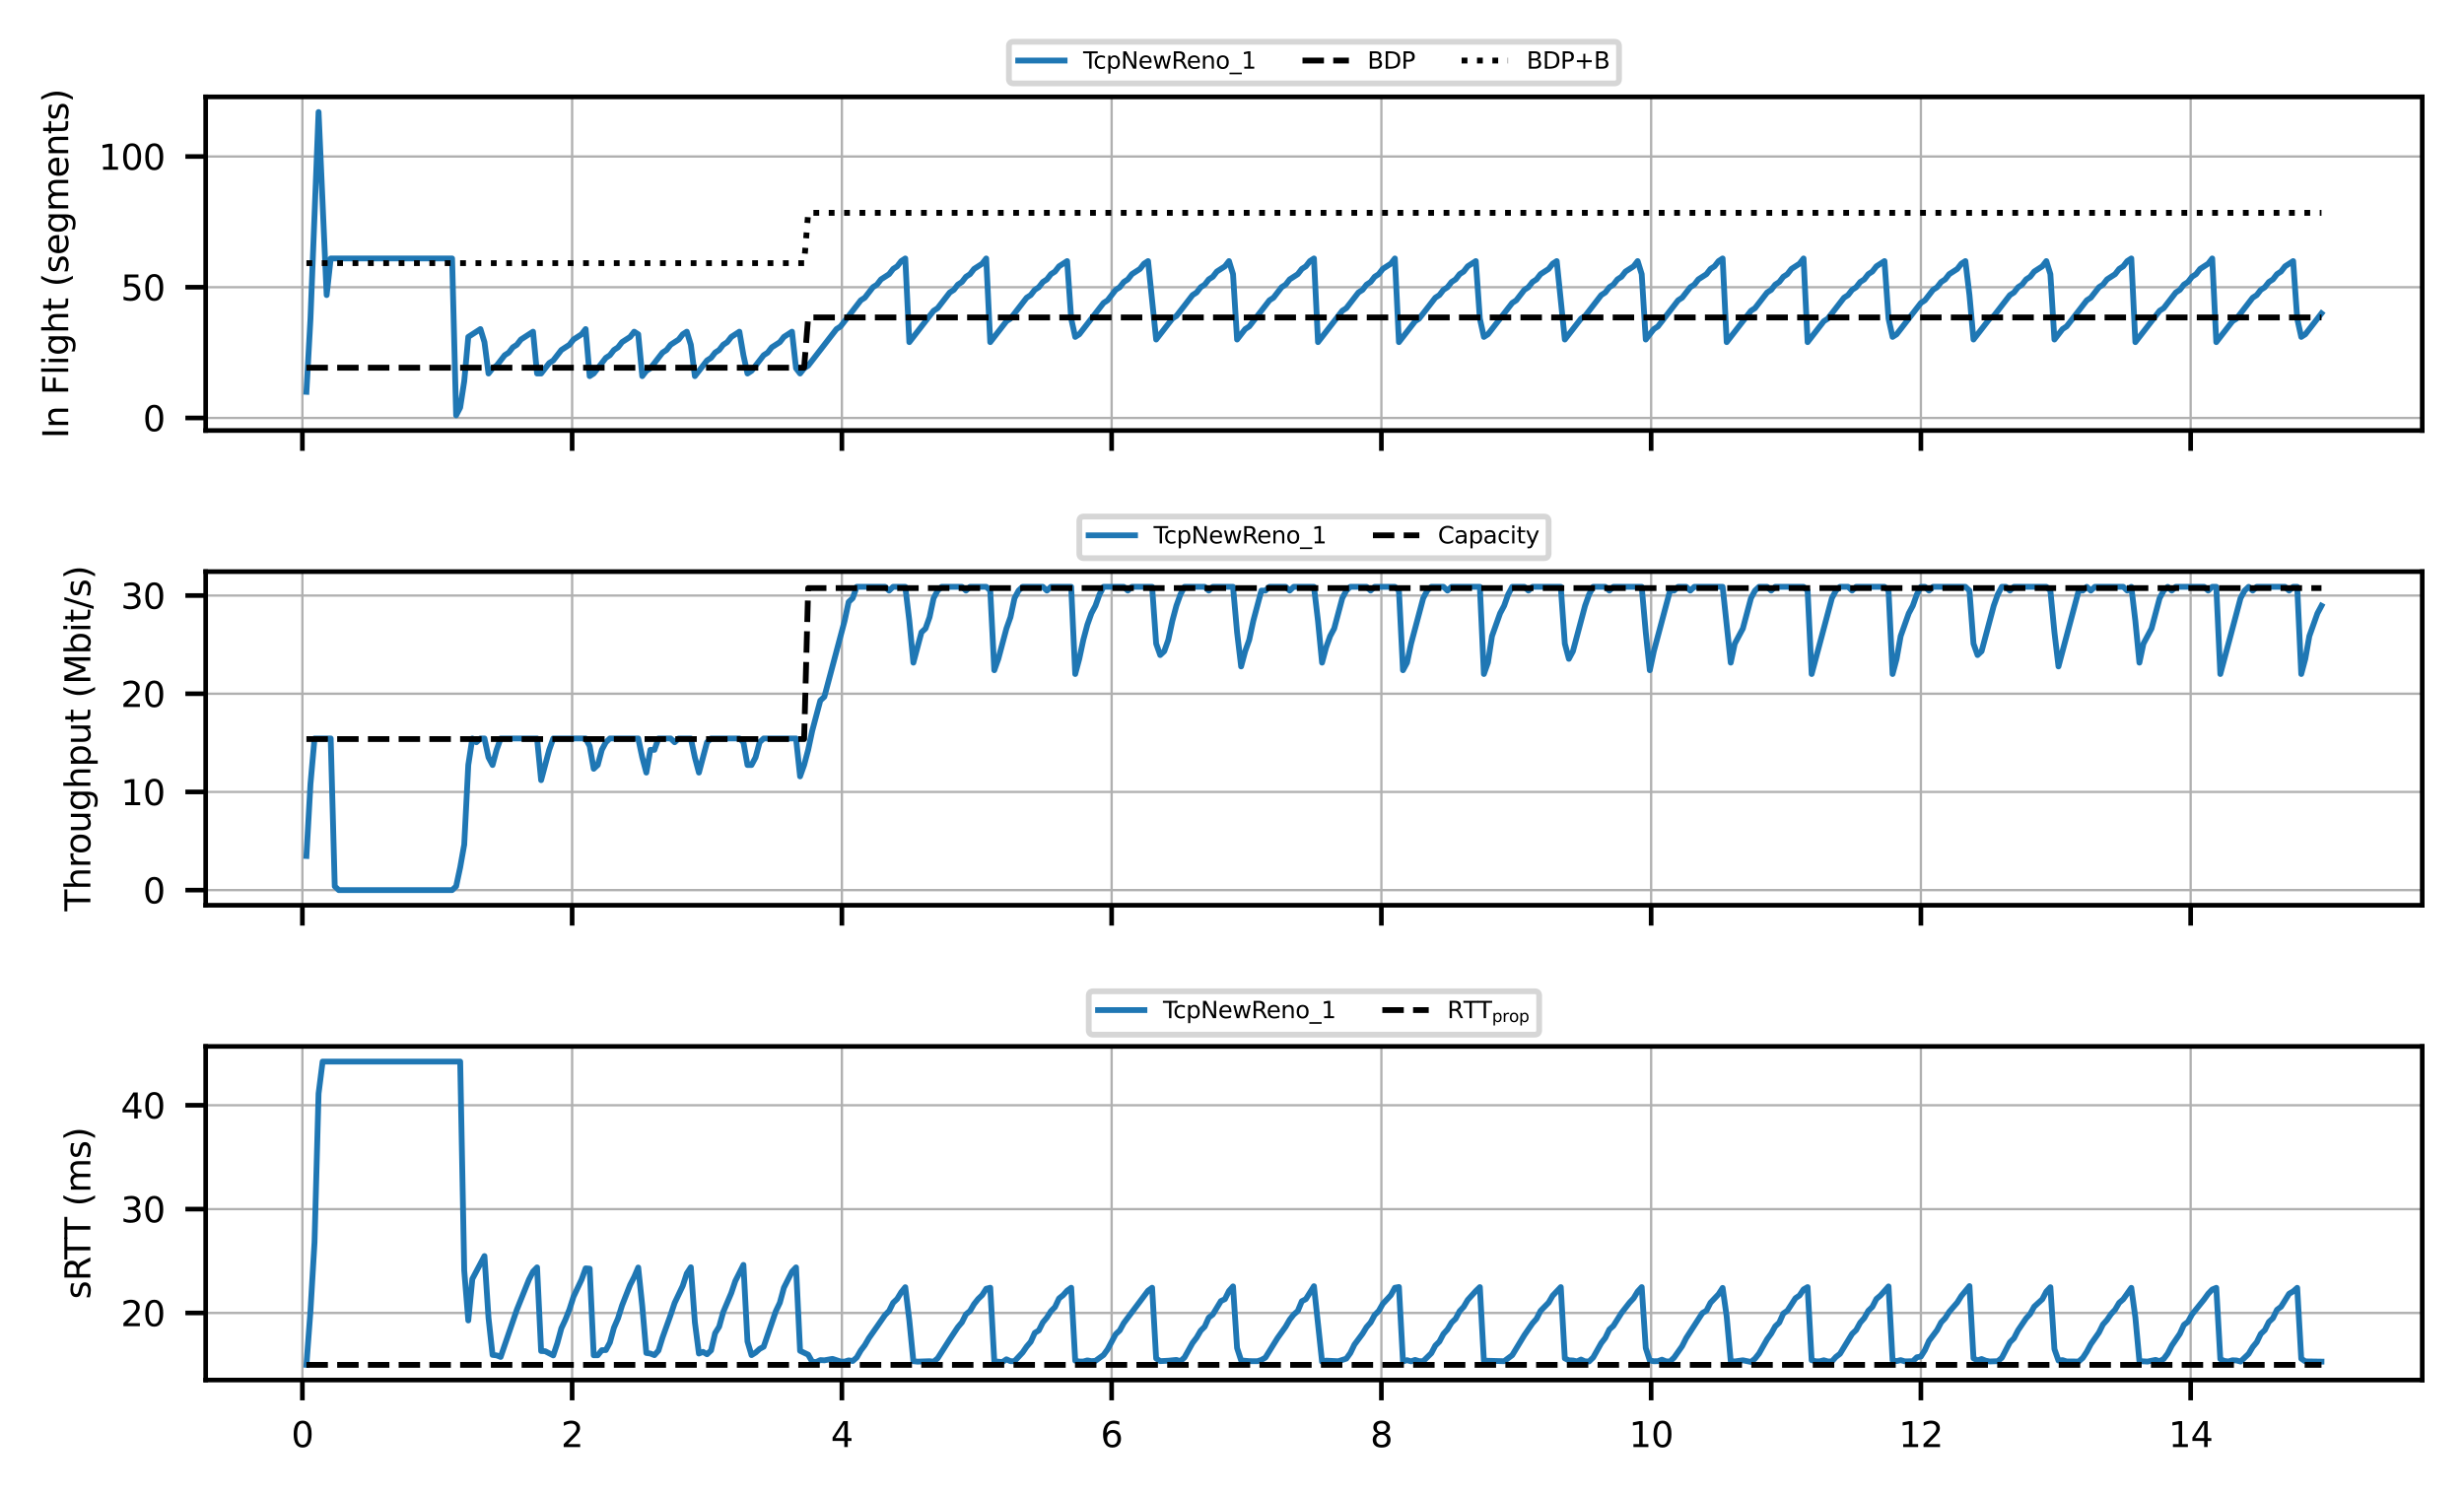 <?xml version="1.0" encoding="utf-8" standalone="no"?>
<!DOCTYPE svg PUBLIC "-//W3C//DTD SVG 1.1//EN"
  "http://www.w3.org/Graphics/SVG/1.1/DTD/svg11.dtd">
<svg xmlns:xlink="http://www.w3.org/1999/xlink" width="424.8pt" height="257.951pt" viewBox="0 0 424.8 257.951" xmlns="http://www.w3.org/2000/svg" version="1.1">
 <defs>
  <style type="text/css">*{stroke-linejoin: round; stroke-linecap: butt}</style>
 </defs>
 <g id="figure_1">
  <g id="patch_1">
   <path d="M 0 257.951 
L 424.8 257.951 
L 424.8 0 
L 0 0 
z
" style="fill: #ffffff"/>
  </g>
  <g id="axes_1">
   <g id="patch_2">
    <path d="M 35.459 74.229 
L 417.6 74.229 
L 417.6 16.705 
L 35.459 16.705 
z
" style="fill: #ffffff"/>
   </g>
   <g id="matplotlib.axis_1">
    <g id="xtick_1">
     <g id="line2d_1">
      <path d="M 52.132 74.229 
L 52.132 16.705 
" clip-path="url(#p7a2248ff9e)" style="fill: none; stroke: #b0b0b0; stroke-width: 0.4; stroke-linecap: square"/>
     </g>
     <g id="line2d_2">
      <defs>
       <path id="m863b7a70e6" d="M 0 0 
L 0 3.5 
" style="stroke: #000000; stroke-width: 0.8"/>
      </defs>
      <g>
       <use xlink:href="#m863b7a70e6" x="52.132" y="74.229" style="stroke: #000000; stroke-width: 0.8"/>
      </g>
     </g>
    </g>
    <g id="xtick_2">
     <g id="line2d_3">
      <path d="M 98.638 74.229 
L 98.638 16.705 
" clip-path="url(#p7a2248ff9e)" style="fill: none; stroke: #b0b0b0; stroke-width: 0.4; stroke-linecap: square"/>
     </g>
     <g id="line2d_4">
      <g>
       <use xlink:href="#m863b7a70e6" x="98.638" y="74.229" style="stroke: #000000; stroke-width: 0.8"/>
      </g>
     </g>
    </g>
    <g id="xtick_3">
     <g id="line2d_5">
      <path d="M 145.144 74.229 
L 145.144 16.705 
" clip-path="url(#p7a2248ff9e)" style="fill: none; stroke: #b0b0b0; stroke-width: 0.4; stroke-linecap: square"/>
     </g>
     <g id="line2d_6">
      <g>
       <use xlink:href="#m863b7a70e6" x="145.144" y="74.229" style="stroke: #000000; stroke-width: 0.8"/>
      </g>
     </g>
    </g>
    <g id="xtick_4">
     <g id="line2d_7">
      <path d="M 191.65 74.229 
L 191.65 16.705 
" clip-path="url(#p7a2248ff9e)" style="fill: none; stroke: #b0b0b0; stroke-width: 0.4; stroke-linecap: square"/>
     </g>
     <g id="line2d_8">
      <g>
       <use xlink:href="#m863b7a70e6" x="191.65" y="74.229" style="stroke: #000000; stroke-width: 0.8"/>
      </g>
     </g>
    </g>
    <g id="xtick_5">
     <g id="line2d_9">
      <path d="M 238.156 74.229 
L 238.156 16.705 
" clip-path="url(#p7a2248ff9e)" style="fill: none; stroke: #b0b0b0; stroke-width: 0.4; stroke-linecap: square"/>
     </g>
     <g id="line2d_10">
      <g>
       <use xlink:href="#m863b7a70e6" x="238.156" y="74.229" style="stroke: #000000; stroke-width: 0.8"/>
      </g>
     </g>
    </g>
    <g id="xtick_6">
     <g id="line2d_11">
      <path d="M 284.662 74.229 
L 284.662 16.705 
" clip-path="url(#p7a2248ff9e)" style="fill: none; stroke: #b0b0b0; stroke-width: 0.4; stroke-linecap: square"/>
     </g>
     <g id="line2d_12">
      <g>
       <use xlink:href="#m863b7a70e6" x="284.662" y="74.229" style="stroke: #000000; stroke-width: 0.8"/>
      </g>
     </g>
    </g>
    <g id="xtick_7">
     <g id="line2d_13">
      <path d="M 331.168 74.229 
L 331.168 16.705 
" clip-path="url(#p7a2248ff9e)" style="fill: none; stroke: #b0b0b0; stroke-width: 0.4; stroke-linecap: square"/>
     </g>
     <g id="line2d_14">
      <g>
       <use xlink:href="#m863b7a70e6" x="331.168" y="74.229" style="stroke: #000000; stroke-width: 0.8"/>
      </g>
     </g>
    </g>
    <g id="xtick_8">
     <g id="line2d_15">
      <path d="M 377.675 74.229 
L 377.675 16.705 
" clip-path="url(#p7a2248ff9e)" style="fill: none; stroke: #b0b0b0; stroke-width: 0.4; stroke-linecap: square"/>
     </g>
     <g id="line2d_16">
      <g>
       <use xlink:href="#m863b7a70e6" x="377.675" y="74.229" style="stroke: #000000; stroke-width: 0.8"/>
      </g>
     </g>
    </g>
   </g>
   <g id="matplotlib.axis_2">
    <g id="ytick_1">
     <g id="line2d_17">
      <path d="M 35.459 72.065 
L 417.6 72.065 
" clip-path="url(#p7a2248ff9e)" style="fill: none; stroke: #b0b0b0; stroke-width: 0.4; stroke-linecap: square"/>
     </g>
     <g id="line2d_18">
      <defs>
       <path id="m876744e4e4" d="M 0 0 
L -3.5 0 
" style="stroke: #000000; stroke-width: 0.8"/>
      </defs>
      <g>
       <use xlink:href="#m876744e4e4" x="35.459" y="72.065" style="stroke: #000000; stroke-width: 0.8"/>
      </g>
     </g>
     <g id="text_1">
      <!-- 0 -->
      <g transform="translate(24.642 74.344) scale(0.06 -0.06)">
       <defs>
        <path id="DejaVuSans-30" d="M 2034 4250 
Q 1547 4250 1301 3770 
Q 1056 3291 1056 2328 
Q 1056 1369 1301 889 
Q 1547 409 2034 409 
Q 2525 409 2770 889 
Q 3016 1369 3016 2328 
Q 3016 3291 2770 3770 
Q 2525 4250 2034 4250 
z
M 2034 4750 
Q 2819 4750 3233 4129 
Q 3647 3509 3647 2328 
Q 3647 1150 3233 529 
Q 2819 -91 2034 -91 
Q 1250 -91 836 529 
Q 422 1150 422 2328 
Q 422 3509 836 4129 
Q 1250 4750 2034 4750 
z
" transform="scale(0.016)"/>
       </defs>
       <use xlink:href="#DejaVuSans-30"/>
      </g>
     </g>
    </g>
    <g id="ytick_2">
     <g id="line2d_19">
      <path d="M 35.459 49.524 
L 417.6 49.524 
" clip-path="url(#p7a2248ff9e)" style="fill: none; stroke: #b0b0b0; stroke-width: 0.4; stroke-linecap: square"/>
     </g>
     <g id="line2d_20">
      <g>
       <use xlink:href="#m876744e4e4" x="35.459" y="49.524" style="stroke: #000000; stroke-width: 0.8"/>
      </g>
     </g>
     <g id="text_2">
      <!-- 50 -->
      <g transform="translate(20.824 51.804) scale(0.06 -0.06)">
       <defs>
        <path id="DejaVuSans-35" d="M 691 4666 
L 3169 4666 
L 3169 4134 
L 1269 4134 
L 1269 2991 
Q 1406 3038 1543 3061 
Q 1681 3084 1819 3084 
Q 2600 3084 3056 2656 
Q 3513 2228 3513 1497 
Q 3513 744 3044 326 
Q 2575 -91 1722 -91 
Q 1428 -91 1123 -41 
Q 819 9 494 109 
L 494 744 
Q 775 591 1075 516 
Q 1375 441 1709 441 
Q 2250 441 2565 725 
Q 2881 1009 2881 1497 
Q 2881 1984 2565 2268 
Q 2250 2553 1709 2553 
Q 1456 2553 1204 2497 
Q 953 2441 691 2322 
L 691 4666 
z
" transform="scale(0.016)"/>
       </defs>
       <use xlink:href="#DejaVuSans-35"/>
       <use xlink:href="#DejaVuSans-30" transform="translate(63.623 0)"/>
      </g>
     </g>
    </g>
    <g id="ytick_3">
     <g id="line2d_21">
      <path d="M 35.459 26.983 
L 417.6 26.983 
" clip-path="url(#p7a2248ff9e)" style="fill: none; stroke: #b0b0b0; stroke-width: 0.4; stroke-linecap: square"/>
     </g>
     <g id="line2d_22">
      <g>
       <use xlink:href="#m876744e4e4" x="35.459" y="26.983" style="stroke: #000000; stroke-width: 0.8"/>
      </g>
     </g>
     <g id="text_3">
      <!-- 100 -->
      <g transform="translate(17.007 29.263) scale(0.06 -0.06)">
       <defs>
        <path id="DejaVuSans-31" d="M 794 531 
L 1825 531 
L 1825 4091 
L 703 3866 
L 703 4441 
L 1819 4666 
L 2450 4666 
L 2450 531 
L 3481 531 
L 3481 0 
L 794 0 
L 794 531 
z
" transform="scale(0.016)"/>
       </defs>
       <use xlink:href="#DejaVuSans-31"/>
       <use xlink:href="#DejaVuSans-30" transform="translate(63.623 0)"/>
       <use xlink:href="#DejaVuSans-30" transform="translate(127.246 0)"/>
      </g>
     </g>
    </g>
    <g id="text_4">
     <!-- In Flight (segments) -->
     <g transform="translate(11.759 75.597) rotate(-90) scale(0.06 -0.06)">
      <defs>
       <path id="DejaVuSans-49" d="M 628 4666 
L 1259 4666 
L 1259 0 
L 628 0 
L 628 4666 
z
" transform="scale(0.016)"/>
       <path id="DejaVuSans-6e" d="M 3513 2113 
L 3513 0 
L 2938 0 
L 2938 2094 
Q 2938 2591 2744 2837 
Q 2550 3084 2163 3084 
Q 1697 3084 1428 2787 
Q 1159 2491 1159 1978 
L 1159 0 
L 581 0 
L 581 3500 
L 1159 3500 
L 1159 2956 
Q 1366 3272 1645 3428 
Q 1925 3584 2291 3584 
Q 2894 3584 3203 3211 
Q 3513 2838 3513 2113 
z
" transform="scale(0.016)"/>
       <path id="DejaVuSans-20" transform="scale(0.016)"/>
       <path id="DejaVuSans-46" d="M 628 4666 
L 3309 4666 
L 3309 4134 
L 1259 4134 
L 1259 2759 
L 3109 2759 
L 3109 2228 
L 1259 2228 
L 1259 0 
L 628 0 
L 628 4666 
z
" transform="scale(0.016)"/>
       <path id="DejaVuSans-6c" d="M 603 4863 
L 1178 4863 
L 1178 0 
L 603 0 
L 603 4863 
z
" transform="scale(0.016)"/>
       <path id="DejaVuSans-69" d="M 603 3500 
L 1178 3500 
L 1178 0 
L 603 0 
L 603 3500 
z
M 603 4863 
L 1178 4863 
L 1178 4134 
L 603 4134 
L 603 4863 
z
" transform="scale(0.016)"/>
       <path id="DejaVuSans-67" d="M 2906 1791 
Q 2906 2416 2648 2759 
Q 2391 3103 1925 3103 
Q 1463 3103 1205 2759 
Q 947 2416 947 1791 
Q 947 1169 1205 825 
Q 1463 481 1925 481 
Q 2391 481 2648 825 
Q 2906 1169 2906 1791 
z
M 3481 434 
Q 3481 -459 3084 -895 
Q 2688 -1331 1869 -1331 
Q 1566 -1331 1297 -1286 
Q 1028 -1241 775 -1147 
L 775 -588 
Q 1028 -725 1275 -790 
Q 1522 -856 1778 -856 
Q 2344 -856 2625 -561 
Q 2906 -266 2906 331 
L 2906 616 
Q 2728 306 2450 153 
Q 2172 0 1784 0 
Q 1141 0 747 490 
Q 353 981 353 1791 
Q 353 2603 747 3093 
Q 1141 3584 1784 3584 
Q 2172 3584 2450 3431 
Q 2728 3278 2906 2969 
L 2906 3500 
L 3481 3500 
L 3481 434 
z
" transform="scale(0.016)"/>
       <path id="DejaVuSans-68" d="M 3513 2113 
L 3513 0 
L 2938 0 
L 2938 2094 
Q 2938 2591 2744 2837 
Q 2550 3084 2163 3084 
Q 1697 3084 1428 2787 
Q 1159 2491 1159 1978 
L 1159 0 
L 581 0 
L 581 4863 
L 1159 4863 
L 1159 2956 
Q 1366 3272 1645 3428 
Q 1925 3584 2291 3584 
Q 2894 3584 3203 3211 
Q 3513 2838 3513 2113 
z
" transform="scale(0.016)"/>
       <path id="DejaVuSans-74" d="M 1172 4494 
L 1172 3500 
L 2356 3500 
L 2356 3053 
L 1172 3053 
L 1172 1153 
Q 1172 725 1289 603 
Q 1406 481 1766 481 
L 2356 481 
L 2356 0 
L 1766 0 
Q 1100 0 847 248 
Q 594 497 594 1153 
L 594 3053 
L 172 3053 
L 172 3500 
L 594 3500 
L 594 4494 
L 1172 4494 
z
" transform="scale(0.016)"/>
       <path id="DejaVuSans-28" d="M 1984 4856 
Q 1566 4138 1362 3434 
Q 1159 2731 1159 2009 
Q 1159 1288 1364 580 
Q 1569 -128 1984 -844 
L 1484 -844 
Q 1016 -109 783 600 
Q 550 1309 550 2009 
Q 550 2706 781 3412 
Q 1013 4119 1484 4856 
L 1984 4856 
z
" transform="scale(0.016)"/>
       <path id="DejaVuSans-73" d="M 2834 3397 
L 2834 2853 
Q 2591 2978 2328 3040 
Q 2066 3103 1784 3103 
Q 1356 3103 1142 2972 
Q 928 2841 928 2578 
Q 928 2378 1081 2264 
Q 1234 2150 1697 2047 
L 1894 2003 
Q 2506 1872 2764 1633 
Q 3022 1394 3022 966 
Q 3022 478 2636 193 
Q 2250 -91 1575 -91 
Q 1294 -91 989 -36 
Q 684 19 347 128 
L 347 722 
Q 666 556 975 473 
Q 1284 391 1588 391 
Q 1994 391 2212 530 
Q 2431 669 2431 922 
Q 2431 1156 2273 1281 
Q 2116 1406 1581 1522 
L 1381 1569 
Q 847 1681 609 1914 
Q 372 2147 372 2553 
Q 372 3047 722 3315 
Q 1072 3584 1716 3584 
Q 2034 3584 2315 3537 
Q 2597 3491 2834 3397 
z
" transform="scale(0.016)"/>
       <path id="DejaVuSans-65" d="M 3597 1894 
L 3597 1613 
L 953 1613 
Q 991 1019 1311 708 
Q 1631 397 2203 397 
Q 2534 397 2845 478 
Q 3156 559 3463 722 
L 3463 178 
Q 3153 47 2828 -22 
Q 2503 -91 2169 -91 
Q 1331 -91 842 396 
Q 353 884 353 1716 
Q 353 2575 817 3079 
Q 1281 3584 2069 3584 
Q 2775 3584 3186 3129 
Q 3597 2675 3597 1894 
z
M 3022 2063 
Q 3016 2534 2758 2815 
Q 2500 3097 2075 3097 
Q 1594 3097 1305 2825 
Q 1016 2553 972 2059 
L 3022 2063 
z
" transform="scale(0.016)"/>
       <path id="DejaVuSans-6d" d="M 3328 2828 
Q 3544 3216 3844 3400 
Q 4144 3584 4550 3584 
Q 5097 3584 5394 3201 
Q 5691 2819 5691 2113 
L 5691 0 
L 5113 0 
L 5113 2094 
Q 5113 2597 4934 2840 
Q 4756 3084 4391 3084 
Q 3944 3084 3684 2787 
Q 3425 2491 3425 1978 
L 3425 0 
L 2847 0 
L 2847 2094 
Q 2847 2600 2669 2842 
Q 2491 3084 2119 3084 
Q 1678 3084 1418 2786 
Q 1159 2488 1159 1978 
L 1159 0 
L 581 0 
L 581 3500 
L 1159 3500 
L 1159 2956 
Q 1356 3278 1631 3431 
Q 1906 3584 2284 3584 
Q 2666 3584 2933 3390 
Q 3200 3197 3328 2828 
z
" transform="scale(0.016)"/>
       <path id="DejaVuSans-29" d="M 513 4856 
L 1013 4856 
Q 1481 4119 1714 3412 
Q 1947 2706 1947 2009 
Q 1947 1309 1714 600 
Q 1481 -109 1013 -844 
L 513 -844 
Q 928 -128 1133 580 
Q 1338 1288 1338 2009 
Q 1338 2731 1133 3434 
Q 928 4138 513 4856 
z
" transform="scale(0.016)"/>
      </defs>
      <use xlink:href="#DejaVuSans-49"/>
      <use xlink:href="#DejaVuSans-6e" transform="translate(29.492 0)"/>
      <use xlink:href="#DejaVuSans-20" transform="translate(92.871 0)"/>
      <use xlink:href="#DejaVuSans-46" transform="translate(124.658 0)"/>
      <use xlink:href="#DejaVuSans-6c" transform="translate(182.178 0)"/>
      <use xlink:href="#DejaVuSans-69" transform="translate(209.961 0)"/>
      <use xlink:href="#DejaVuSans-67" transform="translate(237.744 0)"/>
      <use xlink:href="#DejaVuSans-68" transform="translate(301.221 0)"/>
      <use xlink:href="#DejaVuSans-74" transform="translate(364.6 0)"/>
      <use xlink:href="#DejaVuSans-20" transform="translate(403.809 0)"/>
      <use xlink:href="#DejaVuSans-28" transform="translate(435.596 0)"/>
      <use xlink:href="#DejaVuSans-73" transform="translate(474.609 0)"/>
      <use xlink:href="#DejaVuSans-65" transform="translate(526.709 0)"/>
      <use xlink:href="#DejaVuSans-67" transform="translate(588.232 0)"/>
      <use xlink:href="#DejaVuSans-6d" transform="translate(651.709 0)"/>
      <use xlink:href="#DejaVuSans-65" transform="translate(749.121 0)"/>
      <use xlink:href="#DejaVuSans-6e" transform="translate(810.645 0)"/>
      <use xlink:href="#DejaVuSans-74" transform="translate(874.023 0)"/>
      <use xlink:href="#DejaVuSans-73" transform="translate(913.232 0)"/>
      <use xlink:href="#DejaVuSans-29" transform="translate(965.332 0)"/>
     </g>
    </g>
   </g>
   <g id="line2d_23">
    <path d="M 52.829 67.557 
L 53.527 54.934 
L 54.922 19.32 
L 56.317 50.877 
L 57.015 44.565 
L 77.943 44.565 
L 78.64 71.614 
L 79.338 70.262 
L 80.035 65.753 
L 80.733 58.09 
L 82.826 56.737 
L 83.523 58.991 
L 84.221 64.401 
L 84.919 63.499 
L 85.616 63.049 
L 87.011 61.245 
L 87.709 60.794 
L 88.407 59.893 
L 89.104 59.442 
L 89.802 58.54 
L 91.895 57.188 
L 92.592 64.401 
L 93.29 64.401 
L 94.685 62.598 
L 95.382 62.147 
L 96.778 60.344 
L 98.173 59.442 
L 98.87 58.54 
L 100.266 57.639 
L 100.963 56.737 
L 101.661 64.852 
L 102.358 64.401 
L 104.451 61.696 
L 105.149 61.245 
L 105.846 60.344 
L 106.544 59.893 
L 107.242 58.991 
L 108.637 58.09 
L 109.334 57.188 
L 110.032 57.639 
L 110.729 64.852 
L 111.427 63.95 
L 112.125 63.499 
L 114.217 60.794 
L 114.915 60.344 
L 115.613 59.442 
L 117.008 58.54 
L 117.705 57.639 
L 118.403 57.188 
L 119.101 59.442 
L 119.798 64.852 
L 121.891 62.147 
L 122.589 61.696 
L 123.286 60.794 
L 123.984 60.344 
L 124.681 59.442 
L 125.379 58.991 
L 126.077 58.09 
L 127.472 57.188 
L 128.169 61.245 
L 128.867 64.401 
L 129.564 63.95 
L 131.657 61.245 
L 132.355 60.794 
L 133.052 59.893 
L 134.448 58.991 
L 135.145 58.09 
L 136.54 57.188 
L 137.238 63.499 
L 137.936 64.401 
L 138.633 63.499 
L 139.331 63.049 
L 144.214 56.737 
L 144.911 56.286 
L 148.399 51.778 
L 149.097 51.327 
L 150.492 49.524 
L 151.19 49.073 
L 151.887 48.172 
L 153.283 47.27 
L 153.98 46.368 
L 154.678 45.918 
L 155.375 45.016 
L 156.073 44.565 
L 156.771 58.991 
L 160.956 53.581 
L 161.654 53.131 
L 163.746 50.426 
L 164.444 49.975 
L 165.142 49.073 
L 165.839 48.622 
L 166.537 47.721 
L 167.234 47.27 
L 167.932 46.368 
L 169.327 45.467 
L 170.025 44.565 
L 170.722 58.991 
L 173.513 55.385 
L 174.21 54.934 
L 177.001 51.327 
L 177.698 50.877 
L 178.396 49.975 
L 179.093 49.524 
L 179.791 48.622 
L 180.489 48.172 
L 181.186 47.27 
L 181.884 46.819 
L 182.581 45.918 
L 183.977 45.016 
L 184.674 54.934 
L 185.372 58.09 
L 186.069 57.639 
L 190.255 52.229 
L 190.953 51.778 
L 192.348 49.975 
L 193.045 49.524 
L 193.743 48.622 
L 194.44 48.172 
L 195.138 47.27 
L 196.533 46.368 
L 197.231 45.467 
L 197.928 45.016 
L 199.324 58.54 
L 202.114 54.934 
L 202.812 54.483 
L 205.602 50.877 
L 206.3 50.426 
L 206.997 49.524 
L 207.695 49.073 
L 208.392 48.172 
L 209.09 47.721 
L 209.787 46.819 
L 211.183 45.918 
L 211.88 45.016 
L 212.578 47.27 
L 213.275 58.54 
L 214.671 56.737 
L 215.368 56.286 
L 218.856 51.778 
L 219.554 51.327 
L 220.949 49.524 
L 221.647 49.073 
L 222.344 48.172 
L 223.739 47.27 
L 224.437 46.368 
L 225.135 45.918 
L 225.832 45.016 
L 226.53 44.565 
L 227.227 58.991 
L 231.413 53.581 
L 232.11 53.131 
L 234.203 50.426 
L 234.901 49.975 
L 235.598 49.073 
L 236.296 48.622 
L 236.994 47.721 
L 237.691 47.27 
L 238.389 46.368 
L 239.784 45.467 
L 240.482 44.565 
L 241.179 58.991 
L 243.969 55.385 
L 244.667 54.934 
L 247.457 51.327 
L 248.155 50.877 
L 248.853 49.975 
L 249.55 49.524 
L 250.248 48.622 
L 250.945 48.172 
L 251.643 47.27 
L 252.341 46.819 
L 253.038 45.918 
L 254.433 45.016 
L 255.131 54.934 
L 255.829 58.09 
L 256.526 57.639 
L 260.712 52.229 
L 261.409 51.778 
L 262.804 49.975 
L 263.502 49.524 
L 264.2 48.622 
L 264.897 48.172 
L 265.595 47.27 
L 266.99 46.368 
L 267.688 45.467 
L 268.385 45.016 
L 269.78 58.54 
L 272.571 54.934 
L 273.268 54.483 
L 276.059 50.877 
L 276.756 50.426 
L 277.454 49.524 
L 278.151 49.073 
L 278.849 48.172 
L 279.547 47.721 
L 280.244 46.819 
L 281.639 45.918 
L 282.337 45.016 
L 283.035 47.27 
L 283.732 58.54 
L 285.127 56.737 
L 285.825 56.286 
L 289.313 51.778 
L 290.011 51.327 
L 291.406 49.524 
L 292.103 49.073 
L 292.801 48.172 
L 294.196 47.27 
L 294.894 46.368 
L 295.591 45.918 
L 296.289 45.016 
L 296.986 44.565 
L 297.684 58.991 
L 301.87 53.581 
L 302.567 53.131 
L 304.66 50.426 
L 305.358 49.975 
L 306.055 49.073 
L 306.753 48.622 
L 307.45 47.721 
L 308.148 47.27 
L 308.845 46.368 
L 310.241 45.467 
L 310.938 44.565 
L 311.636 58.991 
L 314.426 55.385 
L 315.124 54.934 
L 317.914 51.327 
L 318.612 50.877 
L 319.309 49.975 
L 320.007 49.524 
L 320.705 48.622 
L 321.402 48.172 
L 322.1 47.27 
L 322.797 46.819 
L 323.495 45.918 
L 324.89 45.016 
L 325.588 54.934 
L 326.285 58.09 
L 326.983 57.639 
L 331.168 52.229 
L 331.866 51.778 
L 333.261 49.975 
L 333.959 49.524 
L 334.656 48.622 
L 335.354 48.172 
L 336.052 47.27 
L 337.447 46.368 
L 338.144 45.467 
L 338.842 45.016 
L 339.54 50.877 
L 340.237 58.54 
L 343.027 54.934 
L 343.725 54.483 
L 346.515 50.877 
L 347.213 50.426 
L 347.911 49.524 
L 348.608 49.073 
L 349.306 48.172 
L 350.003 47.721 
L 350.701 46.819 
L 352.096 45.918 
L 352.794 45.016 
L 353.491 47.27 
L 354.189 58.54 
L 355.584 56.737 
L 356.282 56.286 
L 359.77 51.778 
L 360.467 51.327 
L 361.862 49.524 
L 362.56 49.073 
L 363.258 48.172 
L 364.653 47.27 
L 365.35 46.368 
L 366.048 45.918 
L 366.746 45.016 
L 367.443 44.565 
L 368.141 58.991 
L 372.326 53.581 
L 373.024 53.131 
L 375.117 50.426 
L 375.814 49.975 
L 376.512 49.073 
L 377.209 48.622 
L 377.907 47.721 
L 378.605 47.27 
L 379.302 46.368 
L 380.697 45.467 
L 381.395 44.565 
L 382.093 58.991 
L 384.883 55.385 
L 385.581 54.934 
L 388.371 51.327 
L 389.069 50.877 
L 389.766 49.975 
L 390.464 49.524 
L 391.161 48.622 
L 391.859 48.172 
L 392.556 47.27 
L 393.254 46.819 
L 393.952 45.918 
L 395.347 45.016 
L 396.044 54.934 
L 396.742 58.09 
L 397.44 57.639 
L 400.23 54.032 
L 400.23 54.032 
" clip-path="url(#p7a2248ff9e)" style="fill: none; stroke: #1f77b4; stroke-linecap: square"/>
   </g>
   <g id="line2d_24">
    <path d="M 52.829 63.397 
L 138.633 63.397 
L 139.331 54.73 
L 400.23 54.73 
L 400.23 54.73 
" clip-path="url(#p7a2248ff9e)" style="fill: none; stroke-dasharray: 3.7,1.6; stroke-dashoffset: 0; stroke: #000000"/>
   </g>
   <g id="line2d_25">
    <path d="M 52.829 45.365 
L 138.633 45.365 
L 139.331 36.697 
L 400.23 36.697 
L 400.23 36.697 
" clip-path="url(#p7a2248ff9e)" style="fill: none; stroke-dasharray: 1,1.65; stroke-dashoffset: 0; stroke: #000000"/>
   </g>
   <g id="patch_3">
    <path d="M 35.459 74.229 
L 35.459 16.705 
" style="fill: none; stroke: #000000; stroke-width: 0.8; stroke-linejoin: miter; stroke-linecap: square"/>
   </g>
   <g id="patch_4">
    <path d="M 417.6 74.229 
L 417.6 16.705 
" style="fill: none; stroke: #000000; stroke-width: 0.8; stroke-linejoin: miter; stroke-linecap: square"/>
   </g>
   <g id="patch_5">
    <path d="M 35.459 74.229 
L 417.6 74.229 
" style="fill: none; stroke: #000000; stroke-width: 0.8; stroke-linejoin: miter; stroke-linecap: square"/>
   </g>
   <g id="patch_6">
    <path d="M 35.459 16.705 
L 417.6 16.705 
" style="fill: none; stroke: #000000; stroke-width: 0.8; stroke-linejoin: miter; stroke-linecap: square"/>
   </g>
   <g id="legend_1">
    <g id="patch_7">
     <path d="M 174.738 14.383 
L 278.322 14.383 
Q 279.122 14.383 279.122 13.582 
L 279.122 8 
Q 279.122 7.2 278.322 7.2 
L 174.738 7.2 
Q 173.938 7.2 173.938 8 
L 173.938 13.582 
Q 173.938 14.383 174.738 14.383 
z
" style="fill: #ffffff; opacity: 0.8; stroke: #cccccc; stroke-linejoin: miter"/>
    </g>
    <g id="line2d_26">
     <path d="M 175.538 10.439 
L 179.538 10.439 
L 183.538 10.439 
" style="fill: none; stroke: #1f77b4; stroke-linecap: square"/>
    </g>
    <g id="text_5">
     <!-- TcpNewReno_1 -->
     <g transform="translate(186.738 11.839) scale(0.04 -0.04)">
      <defs>
       <path id="DejaVuSans-54" d="M -19 4666 
L 3928 4666 
L 3928 4134 
L 2272 4134 
L 2272 0 
L 1638 0 
L 1638 4134 
L -19 4134 
L -19 4666 
z
" transform="scale(0.016)"/>
       <path id="DejaVuSans-63" d="M 3122 3366 
L 3122 2828 
Q 2878 2963 2633 3030 
Q 2388 3097 2138 3097 
Q 1578 3097 1268 2742 
Q 959 2388 959 1747 
Q 959 1106 1268 751 
Q 1578 397 2138 397 
Q 2388 397 2633 464 
Q 2878 531 3122 666 
L 3122 134 
Q 2881 22 2623 -34 
Q 2366 -91 2075 -91 
Q 1284 -91 818 406 
Q 353 903 353 1747 
Q 353 2603 823 3093 
Q 1294 3584 2113 3584 
Q 2378 3584 2631 3529 
Q 2884 3475 3122 3366 
z
" transform="scale(0.016)"/>
       <path id="DejaVuSans-70" d="M 1159 525 
L 1159 -1331 
L 581 -1331 
L 581 3500 
L 1159 3500 
L 1159 2969 
Q 1341 3281 1617 3432 
Q 1894 3584 2278 3584 
Q 2916 3584 3314 3078 
Q 3713 2572 3713 1747 
Q 3713 922 3314 415 
Q 2916 -91 2278 -91 
Q 1894 -91 1617 61 
Q 1341 213 1159 525 
z
M 3116 1747 
Q 3116 2381 2855 2742 
Q 2594 3103 2138 3103 
Q 1681 3103 1420 2742 
Q 1159 2381 1159 1747 
Q 1159 1113 1420 752 
Q 1681 391 2138 391 
Q 2594 391 2855 752 
Q 3116 1113 3116 1747 
z
" transform="scale(0.016)"/>
       <path id="DejaVuSans-4e" d="M 628 4666 
L 1478 4666 
L 3547 763 
L 3547 4666 
L 4159 4666 
L 4159 0 
L 3309 0 
L 1241 3903 
L 1241 0 
L 628 0 
L 628 4666 
z
" transform="scale(0.016)"/>
       <path id="DejaVuSans-77" d="M 269 3500 
L 844 3500 
L 1563 769 
L 2278 3500 
L 2956 3500 
L 3675 769 
L 4391 3500 
L 4966 3500 
L 4050 0 
L 3372 0 
L 2619 2869 
L 1863 0 
L 1184 0 
L 269 3500 
z
" transform="scale(0.016)"/>
       <path id="DejaVuSans-52" d="M 2841 2188 
Q 3044 2119 3236 1894 
Q 3428 1669 3622 1275 
L 4263 0 
L 3584 0 
L 2988 1197 
Q 2756 1666 2539 1819 
Q 2322 1972 1947 1972 
L 1259 1972 
L 1259 0 
L 628 0 
L 628 4666 
L 2053 4666 
Q 2853 4666 3247 4331 
Q 3641 3997 3641 3322 
Q 3641 2881 3436 2590 
Q 3231 2300 2841 2188 
z
M 1259 4147 
L 1259 2491 
L 2053 2491 
Q 2509 2491 2742 2702 
Q 2975 2913 2975 3322 
Q 2975 3731 2742 3939 
Q 2509 4147 2053 4147 
L 1259 4147 
z
" transform="scale(0.016)"/>
       <path id="DejaVuSans-6f" d="M 1959 3097 
Q 1497 3097 1228 2736 
Q 959 2375 959 1747 
Q 959 1119 1226 758 
Q 1494 397 1959 397 
Q 2419 397 2687 759 
Q 2956 1122 2956 1747 
Q 2956 2369 2687 2733 
Q 2419 3097 1959 3097 
z
M 1959 3584 
Q 2709 3584 3137 3096 
Q 3566 2609 3566 1747 
Q 3566 888 3137 398 
Q 2709 -91 1959 -91 
Q 1206 -91 779 398 
Q 353 888 353 1747 
Q 353 2609 779 3096 
Q 1206 3584 1959 3584 
z
" transform="scale(0.016)"/>
       <path id="DejaVuSans-5f" d="M 3263 -1063 
L 3263 -1509 
L -63 -1509 
L -63 -1063 
L 3263 -1063 
z
" transform="scale(0.016)"/>
      </defs>
      <use xlink:href="#DejaVuSans-54"/>
      <use xlink:href="#DejaVuSans-63" transform="translate(44.084 0)"/>
      <use xlink:href="#DejaVuSans-70" transform="translate(99.064 0)"/>
      <use xlink:href="#DejaVuSans-4e" transform="translate(162.541 0)"/>
      <use xlink:href="#DejaVuSans-65" transform="translate(237.346 0)"/>
      <use xlink:href="#DejaVuSans-77" transform="translate(298.869 0)"/>
      <use xlink:href="#DejaVuSans-52" transform="translate(380.656 0)"/>
      <use xlink:href="#DejaVuSans-65" transform="translate(445.639 0)"/>
      <use xlink:href="#DejaVuSans-6e" transform="translate(507.162 0)"/>
      <use xlink:href="#DejaVuSans-6f" transform="translate(570.541 0)"/>
      <use xlink:href="#DejaVuSans-5f" transform="translate(631.723 0)"/>
      <use xlink:href="#DejaVuSans-31" transform="translate(681.723 0)"/>
     </g>
    </g>
    <g id="line2d_27">
     <path d="M 224.553 10.439 
L 228.553 10.439 
L 232.553 10.439 
" style="fill: none; stroke-dasharray: 3.7,1.6; stroke-dashoffset: 0; stroke: #000000"/>
    </g>
    <g id="text_6">
     <!-- BDP -->
     <g transform="translate(235.753 11.839) scale(0.04 -0.04)">
      <defs>
       <path id="DejaVuSans-42" d="M 1259 2228 
L 1259 519 
L 2272 519 
Q 2781 519 3026 730 
Q 3272 941 3272 1375 
Q 3272 1813 3026 2020 
Q 2781 2228 2272 2228 
L 1259 2228 
z
M 1259 4147 
L 1259 2741 
L 2194 2741 
Q 2656 2741 2882 2914 
Q 3109 3088 3109 3444 
Q 3109 3797 2882 3972 
Q 2656 4147 2194 4147 
L 1259 4147 
z
M 628 4666 
L 2241 4666 
Q 2963 4666 3353 4366 
Q 3744 4066 3744 3513 
Q 3744 3084 3544 2831 
Q 3344 2578 2956 2516 
Q 3422 2416 3680 2098 
Q 3938 1781 3938 1306 
Q 3938 681 3513 340 
Q 3088 0 2303 0 
L 628 0 
L 628 4666 
z
" transform="scale(0.016)"/>
       <path id="DejaVuSans-44" d="M 1259 4147 
L 1259 519 
L 2022 519 
Q 2988 519 3436 956 
Q 3884 1394 3884 2338 
Q 3884 3275 3436 3711 
Q 2988 4147 2022 4147 
L 1259 4147 
z
M 628 4666 
L 1925 4666 
Q 3281 4666 3915 4102 
Q 4550 3538 4550 2338 
Q 4550 1131 3912 565 
Q 3275 0 1925 0 
L 628 0 
L 628 4666 
z
" transform="scale(0.016)"/>
       <path id="DejaVuSans-50" d="M 1259 4147 
L 1259 2394 
L 2053 2394 
Q 2494 2394 2734 2622 
Q 2975 2850 2975 3272 
Q 2975 3691 2734 3919 
Q 2494 4147 2053 4147 
L 1259 4147 
z
M 628 4666 
L 2053 4666 
Q 2838 4666 3239 4311 
Q 3641 3956 3641 3272 
Q 3641 2581 3239 2228 
Q 2838 1875 2053 1875 
L 1259 1875 
L 1259 0 
L 628 0 
L 628 4666 
z
" transform="scale(0.016)"/>
      </defs>
      <use xlink:href="#DejaVuSans-42"/>
      <use xlink:href="#DejaVuSans-44" transform="translate(68.604 0)"/>
      <use xlink:href="#DejaVuSans-50" transform="translate(145.605 0)"/>
     </g>
    </g>
    <g id="line2d_28">
     <path d="M 251.989 10.439 
L 255.989 10.439 
L 259.989 10.439 
" style="fill: none; stroke-dasharray: 1,1.65; stroke-dashoffset: 0; stroke: #000000"/>
    </g>
    <g id="text_7">
     <!-- BDP+B -->
     <g transform="translate(263.189 11.839) scale(0.04 -0.04)">
      <defs>
       <path id="DejaVuSans-2b" d="M 2944 4013 
L 2944 2272 
L 4684 2272 
L 4684 1741 
L 2944 1741 
L 2944 0 
L 2419 0 
L 2419 1741 
L 678 1741 
L 678 2272 
L 2419 2272 
L 2419 4013 
L 2944 4013 
z
" transform="scale(0.016)"/>
      </defs>
      <use xlink:href="#DejaVuSans-42"/>
      <use xlink:href="#DejaVuSans-44" transform="translate(68.604 0)"/>
      <use xlink:href="#DejaVuSans-50" transform="translate(145.605 0)"/>
      <use xlink:href="#DejaVuSans-2b" transform="translate(205.908 0)"/>
      <use xlink:href="#DejaVuSans-42" transform="translate(289.697 0)"/>
     </g>
    </g>
   </g>
  </g>
  <g id="axes_2">
   <g id="patch_8">
    <path d="M 35.459 156.086 
L 417.6 156.086 
L 417.6 98.563 
L 35.459 98.563 
z
" style="fill: #ffffff"/>
   </g>
   <g id="matplotlib.axis_3">
    <g id="xtick_9">
     <g id="line2d_29">
      <path d="M 52.132 156.086 
L 52.132 98.563 
" clip-path="url(#pfde81fa30f)" style="fill: none; stroke: #b0b0b0; stroke-width: 0.4; stroke-linecap: square"/>
     </g>
     <g id="line2d_30">
      <g>
       <use xlink:href="#m863b7a70e6" x="52.132" y="156.086" style="stroke: #000000; stroke-width: 0.8"/>
      </g>
     </g>
    </g>
    <g id="xtick_10">
     <g id="line2d_31">
      <path d="M 98.638 156.086 
L 98.638 98.563 
" clip-path="url(#pfde81fa30f)" style="fill: none; stroke: #b0b0b0; stroke-width: 0.4; stroke-linecap: square"/>
     </g>
     <g id="line2d_32">
      <g>
       <use xlink:href="#m863b7a70e6" x="98.638" y="156.086" style="stroke: #000000; stroke-width: 0.8"/>
      </g>
     </g>
    </g>
    <g id="xtick_11">
     <g id="line2d_33">
      <path d="M 145.144 156.086 
L 145.144 98.563 
" clip-path="url(#pfde81fa30f)" style="fill: none; stroke: #b0b0b0; stroke-width: 0.4; stroke-linecap: square"/>
     </g>
     <g id="line2d_34">
      <g>
       <use xlink:href="#m863b7a70e6" x="145.144" y="156.086" style="stroke: #000000; stroke-width: 0.8"/>
      </g>
     </g>
    </g>
    <g id="xtick_12">
     <g id="line2d_35">
      <path d="M 191.65 156.086 
L 191.65 98.563 
" clip-path="url(#pfde81fa30f)" style="fill: none; stroke: #b0b0b0; stroke-width: 0.4; stroke-linecap: square"/>
     </g>
     <g id="line2d_36">
      <g>
       <use xlink:href="#m863b7a70e6" x="191.65" y="156.086" style="stroke: #000000; stroke-width: 0.8"/>
      </g>
     </g>
    </g>
    <g id="xtick_13">
     <g id="line2d_37">
      <path d="M 238.156 156.086 
L 238.156 98.563 
" clip-path="url(#pfde81fa30f)" style="fill: none; stroke: #b0b0b0; stroke-width: 0.4; stroke-linecap: square"/>
     </g>
     <g id="line2d_38">
      <g>
       <use xlink:href="#m863b7a70e6" x="238.156" y="156.086" style="stroke: #000000; stroke-width: 0.8"/>
      </g>
     </g>
    </g>
    <g id="xtick_14">
     <g id="line2d_39">
      <path d="M 284.662 156.086 
L 284.662 98.563 
" clip-path="url(#pfde81fa30f)" style="fill: none; stroke: #b0b0b0; stroke-width: 0.4; stroke-linecap: square"/>
     </g>
     <g id="line2d_40">
      <g>
       <use xlink:href="#m863b7a70e6" x="284.662" y="156.086" style="stroke: #000000; stroke-width: 0.8"/>
      </g>
     </g>
    </g>
    <g id="xtick_15">
     <g id="line2d_41">
      <path d="M 331.168 156.086 
L 331.168 98.563 
" clip-path="url(#pfde81fa30f)" style="fill: none; stroke: #b0b0b0; stroke-width: 0.4; stroke-linecap: square"/>
     </g>
     <g id="line2d_42">
      <g>
       <use xlink:href="#m863b7a70e6" x="331.168" y="156.086" style="stroke: #000000; stroke-width: 0.8"/>
      </g>
     </g>
    </g>
    <g id="xtick_16">
     <g id="line2d_43">
      <path d="M 377.675 156.086 
L 377.675 98.563 
" clip-path="url(#pfde81fa30f)" style="fill: none; stroke: #b0b0b0; stroke-width: 0.4; stroke-linecap: square"/>
     </g>
     <g id="line2d_44">
      <g>
       <use xlink:href="#m863b7a70e6" x="377.675" y="156.086" style="stroke: #000000; stroke-width: 0.8"/>
      </g>
     </g>
    </g>
   </g>
   <g id="matplotlib.axis_4">
    <g id="ytick_4">
     <g id="line2d_45">
      <path d="M 35.459 153.472 
L 417.6 153.472 
" clip-path="url(#pfde81fa30f)" style="fill: none; stroke: #b0b0b0; stroke-width: 0.4; stroke-linecap: square"/>
     </g>
     <g id="line2d_46">
      <g>
       <use xlink:href="#m876744e4e4" x="35.459" y="153.472" style="stroke: #000000; stroke-width: 0.8"/>
      </g>
     </g>
     <g id="text_8">
      <!-- 0 -->
      <g transform="translate(24.642 155.751) scale(0.06 -0.06)">
       <use xlink:href="#DejaVuSans-30"/>
      </g>
     </g>
    </g>
    <g id="ytick_5">
     <g id="line2d_47">
      <path d="M 35.459 136.543 
L 417.6 136.543 
" clip-path="url(#pfde81fa30f)" style="fill: none; stroke: #b0b0b0; stroke-width: 0.4; stroke-linecap: square"/>
     </g>
     <g id="line2d_48">
      <g>
       <use xlink:href="#m876744e4e4" x="35.459" y="136.543" style="stroke: #000000; stroke-width: 0.8"/>
      </g>
     </g>
     <g id="text_9">
      <!-- 10 -->
      <g transform="translate(20.824 138.822) scale(0.06 -0.06)">
       <use xlink:href="#DejaVuSans-31"/>
       <use xlink:href="#DejaVuSans-30" transform="translate(63.623 0)"/>
      </g>
     </g>
    </g>
    <g id="ytick_6">
     <g id="line2d_49">
      <path d="M 35.459 119.614 
L 417.6 119.614 
" clip-path="url(#pfde81fa30f)" style="fill: none; stroke: #b0b0b0; stroke-width: 0.4; stroke-linecap: square"/>
     </g>
     <g id="line2d_50">
      <g>
       <use xlink:href="#m876744e4e4" x="35.459" y="119.614" style="stroke: #000000; stroke-width: 0.8"/>
      </g>
     </g>
     <g id="text_10">
      <!-- 20 -->
      <g transform="translate(20.824 121.893) scale(0.06 -0.06)">
       <defs>
        <path id="DejaVuSans-32" d="M 1228 531 
L 3431 531 
L 3431 0 
L 469 0 
L 469 531 
Q 828 903 1448 1529 
Q 2069 2156 2228 2338 
Q 2531 2678 2651 2914 
Q 2772 3150 2772 3378 
Q 2772 3750 2511 3984 
Q 2250 4219 1831 4219 
Q 1534 4219 1204 4116 
Q 875 4013 500 3803 
L 500 4441 
Q 881 4594 1212 4672 
Q 1544 4750 1819 4750 
Q 2544 4750 2975 4387 
Q 3406 4025 3406 3419 
Q 3406 3131 3298 2873 
Q 3191 2616 2906 2266 
Q 2828 2175 2409 1742 
Q 1991 1309 1228 531 
z
" transform="scale(0.016)"/>
       </defs>
       <use xlink:href="#DejaVuSans-32"/>
       <use xlink:href="#DejaVuSans-30" transform="translate(63.623 0)"/>
      </g>
     </g>
    </g>
    <g id="ytick_7">
     <g id="line2d_51">
      <path d="M 35.459 102.685 
L 417.6 102.685 
" clip-path="url(#pfde81fa30f)" style="fill: none; stroke: #b0b0b0; stroke-width: 0.4; stroke-linecap: square"/>
     </g>
     <g id="line2d_52">
      <g>
       <use xlink:href="#m876744e4e4" x="35.459" y="102.685" style="stroke: #000000; stroke-width: 0.8"/>
      </g>
     </g>
     <g id="text_11">
      <!-- 30 -->
      <g transform="translate(20.824 104.965) scale(0.06 -0.06)">
       <defs>
        <path id="DejaVuSans-33" d="M 2597 2516 
Q 3050 2419 3304 2112 
Q 3559 1806 3559 1356 
Q 3559 666 3084 287 
Q 2609 -91 1734 -91 
Q 1441 -91 1130 -33 
Q 819 25 488 141 
L 488 750 
Q 750 597 1062 519 
Q 1375 441 1716 441 
Q 2309 441 2620 675 
Q 2931 909 2931 1356 
Q 2931 1769 2642 2001 
Q 2353 2234 1838 2234 
L 1294 2234 
L 1294 2753 
L 1863 2753 
Q 2328 2753 2575 2939 
Q 2822 3125 2822 3475 
Q 2822 3834 2567 4026 
Q 2313 4219 1838 4219 
Q 1578 4219 1281 4162 
Q 984 4106 628 3988 
L 628 4550 
Q 988 4650 1302 4700 
Q 1616 4750 1894 4750 
Q 2613 4750 3031 4423 
Q 3450 4097 3450 3541 
Q 3450 3153 3228 2886 
Q 3006 2619 2597 2516 
z
" transform="scale(0.016)"/>
       </defs>
       <use xlink:href="#DejaVuSans-33"/>
       <use xlink:href="#DejaVuSans-30" transform="translate(63.623 0)"/>
      </g>
     </g>
    </g>
    <g id="text_12">
     <!-- Throughput (Mbit/s) -->
     <g transform="translate(15.577 157.119) rotate(-90) scale(0.06 -0.06)">
      <defs>
       <path id="DejaVuSans-72" d="M 2631 2963 
Q 2534 3019 2420 3045 
Q 2306 3072 2169 3072 
Q 1681 3072 1420 2755 
Q 1159 2438 1159 1844 
L 1159 0 
L 581 0 
L 581 3500 
L 1159 3500 
L 1159 2956 
Q 1341 3275 1631 3429 
Q 1922 3584 2338 3584 
Q 2397 3584 2469 3576 
Q 2541 3569 2628 3553 
L 2631 2963 
z
" transform="scale(0.016)"/>
       <path id="DejaVuSans-75" d="M 544 1381 
L 544 3500 
L 1119 3500 
L 1119 1403 
Q 1119 906 1312 657 
Q 1506 409 1894 409 
Q 2359 409 2629 706 
Q 2900 1003 2900 1516 
L 2900 3500 
L 3475 3500 
L 3475 0 
L 2900 0 
L 2900 538 
Q 2691 219 2414 64 
Q 2138 -91 1772 -91 
Q 1169 -91 856 284 
Q 544 659 544 1381 
z
M 1991 3584 
L 1991 3584 
z
" transform="scale(0.016)"/>
       <path id="DejaVuSans-4d" d="M 628 4666 
L 1569 4666 
L 2759 1491 
L 3956 4666 
L 4897 4666 
L 4897 0 
L 4281 0 
L 4281 4097 
L 3078 897 
L 2444 897 
L 1241 4097 
L 1241 0 
L 628 0 
L 628 4666 
z
" transform="scale(0.016)"/>
       <path id="DejaVuSans-62" d="M 3116 1747 
Q 3116 2381 2855 2742 
Q 2594 3103 2138 3103 
Q 1681 3103 1420 2742 
Q 1159 2381 1159 1747 
Q 1159 1113 1420 752 
Q 1681 391 2138 391 
Q 2594 391 2855 752 
Q 3116 1113 3116 1747 
z
M 1159 2969 
Q 1341 3281 1617 3432 
Q 1894 3584 2278 3584 
Q 2916 3584 3314 3078 
Q 3713 2572 3713 1747 
Q 3713 922 3314 415 
Q 2916 -91 2278 -91 
Q 1894 -91 1617 61 
Q 1341 213 1159 525 
L 1159 0 
L 581 0 
L 581 4863 
L 1159 4863 
L 1159 2969 
z
" transform="scale(0.016)"/>
       <path id="DejaVuSans-2f" d="M 1625 4666 
L 2156 4666 
L 531 -594 
L 0 -594 
L 1625 4666 
z
" transform="scale(0.016)"/>
      </defs>
      <use xlink:href="#DejaVuSans-54"/>
      <use xlink:href="#DejaVuSans-68" transform="translate(61.084 0)"/>
      <use xlink:href="#DejaVuSans-72" transform="translate(124.463 0)"/>
      <use xlink:href="#DejaVuSans-6f" transform="translate(163.326 0)"/>
      <use xlink:href="#DejaVuSans-75" transform="translate(224.508 0)"/>
      <use xlink:href="#DejaVuSans-67" transform="translate(287.887 0)"/>
      <use xlink:href="#DejaVuSans-68" transform="translate(351.363 0)"/>
      <use xlink:href="#DejaVuSans-70" transform="translate(414.742 0)"/>
      <use xlink:href="#DejaVuSans-75" transform="translate(478.219 0)"/>
      <use xlink:href="#DejaVuSans-74" transform="translate(541.598 0)"/>
      <use xlink:href="#DejaVuSans-20" transform="translate(580.807 0)"/>
      <use xlink:href="#DejaVuSans-28" transform="translate(612.594 0)"/>
      <use xlink:href="#DejaVuSans-4d" transform="translate(651.607 0)"/>
      <use xlink:href="#DejaVuSans-62" transform="translate(737.887 0)"/>
      <use xlink:href="#DejaVuSans-69" transform="translate(801.363 0)"/>
      <use xlink:href="#DejaVuSans-74" transform="translate(829.146 0)"/>
      <use xlink:href="#DejaVuSans-2f" transform="translate(868.355 0)"/>
      <use xlink:href="#DejaVuSans-73" transform="translate(902.047 0)"/>
      <use xlink:href="#DejaVuSans-29" transform="translate(954.146 0)"/>
     </g>
    </g>
   </g>
   <g id="line2d_53">
    <path d="M 52.829 147.589 
L 53.527 135.169 
L 54.225 127.324 
L 57.015 127.324 
L 57.713 152.818 
L 58.41 153.472 
L 77.943 153.472 
L 78.64 152.818 
L 79.338 149.55 
L 80.035 145.628 
L 80.733 131.9 
L 81.431 127.324 
L 82.128 127.978 
L 82.826 127.324 
L 83.523 127.324 
L 84.221 130.593 
L 84.919 131.9 
L 85.616 129.286 
L 86.314 127.324 
L 92.592 127.324 
L 93.29 134.515 
L 94.685 129.286 
L 95.382 127.324 
L 100.963 127.324 
L 101.661 128.632 
L 102.358 132.554 
L 103.056 131.9 
L 103.754 129.286 
L 104.451 127.978 
L 105.149 127.324 
L 110.032 127.324 
L 110.729 130.593 
L 111.427 133.208 
L 112.125 129.286 
L 112.822 129.286 
L 113.52 127.324 
L 115.613 127.324 
L 116.31 127.978 
L 117.008 127.324 
L 119.101 127.324 
L 119.798 130.593 
L 120.496 133.208 
L 121.891 127.978 
L 122.589 127.324 
L 127.472 127.324 
L 128.169 127.978 
L 128.867 131.9 
L 129.564 131.9 
L 130.262 130.593 
L 130.96 127.978 
L 131.657 127.324 
L 137.238 127.324 
L 137.936 133.861 
L 138.633 131.9 
L 139.331 129.286 
L 140.028 126.017 
L 141.424 120.788 
L 142.121 120.134 
L 145.609 107.06 
L 146.307 103.792 
L 147.004 103.138 
L 147.702 101.177 
L 152.585 101.177 
L 153.283 101.831 
L 153.98 101.177 
L 156.073 101.177 
L 156.771 107.06 
L 157.468 114.251 
L 158.863 109.021 
L 159.561 108.368 
L 160.258 106.407 
L 160.956 103.138 
L 161.654 101.831 
L 162.351 101.177 
L 165.839 101.177 
L 166.537 101.831 
L 167.234 101.177 
L 170.025 101.177 
L 170.722 101.831 
L 171.42 115.558 
L 172.118 113.597 
L 173.513 108.368 
L 174.21 106.407 
L 174.908 103.138 
L 175.606 101.831 
L 176.303 101.177 
L 179.791 101.177 
L 180.489 101.831 
L 181.186 101.177 
L 184.674 101.177 
L 185.372 116.212 
L 186.069 113.597 
L 186.767 110.329 
L 187.465 107.714 
L 188.162 105.753 
L 188.86 104.446 
L 189.557 102.485 
L 190.255 101.177 
L 193.743 101.177 
L 194.44 101.831 
L 195.138 101.177 
L 198.626 101.177 
L 199.324 110.982 
L 200.021 112.943 
L 200.719 112.29 
L 201.416 110.329 
L 202.114 107.06 
L 202.812 104.446 
L 203.509 102.485 
L 204.207 101.177 
L 207.695 101.177 
L 208.392 101.831 
L 209.09 101.177 
L 212.578 101.177 
L 213.275 109.021 
L 213.973 114.905 
L 214.671 112.29 
L 215.368 110.329 
L 216.066 107.06 
L 217.461 101.831 
L 218.159 101.831 
L 218.856 101.177 
L 221.647 101.177 
L 222.344 101.831 
L 223.042 101.177 
L 226.53 101.177 
L 227.227 107.06 
L 227.925 114.251 
L 228.622 111.636 
L 229.32 109.675 
L 230.018 108.368 
L 231.413 103.138 
L 232.11 101.831 
L 232.808 101.177 
L 235.598 101.177 
L 236.296 101.831 
L 236.994 101.177 
L 240.482 101.177 
L 241.179 101.831 
L 241.877 115.558 
L 242.574 114.251 
L 243.272 110.982 
L 245.365 103.138 
L 246.062 101.831 
L 246.76 101.177 
L 248.853 101.177 
L 249.55 101.831 
L 250.248 101.177 
L 255.131 101.177 
L 255.829 116.212 
L 256.526 114.251 
L 257.224 109.675 
L 258.619 105.753 
L 259.316 104.446 
L 260.014 102.485 
L 260.712 101.177 
L 262.804 101.177 
L 263.502 101.831 
L 264.2 101.177 
L 269.083 101.177 
L 269.78 110.982 
L 270.478 113.597 
L 271.176 112.29 
L 273.268 104.446 
L 273.966 102.485 
L 274.664 101.177 
L 276.756 101.177 
L 277.454 101.831 
L 278.151 101.177 
L 283.035 101.177 
L 283.732 109.021 
L 284.43 115.558 
L 285.127 112.29 
L 287.918 101.831 
L 288.615 101.831 
L 289.313 101.177 
L 290.708 101.177 
L 291.406 101.831 
L 292.103 101.177 
L 296.986 101.177 
L 298.382 114.251 
L 299.079 110.982 
L 300.474 108.368 
L 301.87 103.138 
L 302.567 101.831 
L 303.265 101.177 
L 304.66 101.177 
L 305.358 101.831 
L 306.055 101.177 
L 310.938 101.177 
L 311.636 101.831 
L 312.333 116.212 
L 315.821 103.138 
L 316.519 101.831 
L 317.217 101.177 
L 318.612 101.177 
L 319.309 101.831 
L 320.007 101.177 
L 324.89 101.177 
L 325.588 101.831 
L 326.285 116.212 
L 326.983 113.597 
L 327.68 109.675 
L 329.076 105.753 
L 329.773 104.446 
L 330.471 102.485 
L 331.168 101.177 
L 331.866 101.177 
L 332.564 101.831 
L 333.261 101.177 
L 338.842 101.177 
L 339.54 101.831 
L 340.237 110.982 
L 340.935 112.943 
L 341.632 112.29 
L 343.725 104.446 
L 344.423 102.485 
L 345.12 101.177 
L 345.818 101.177 
L 346.515 101.831 
L 347.213 101.177 
L 352.794 101.177 
L 353.491 101.831 
L 354.189 109.021 
L 354.887 114.905 
L 358.374 101.831 
L 359.072 101.831 
L 359.77 101.177 
L 360.467 101.831 
L 361.165 101.177 
L 366.048 101.177 
L 366.746 101.831 
L 367.443 101.177 
L 368.141 107.06 
L 368.838 114.251 
L 369.536 110.982 
L 370.931 108.368 
L 372.326 103.138 
L 373.024 101.831 
L 373.721 101.177 
L 374.419 101.831 
L 375.117 101.177 
L 380 101.177 
L 380.697 101.831 
L 381.395 101.177 
L 382.093 101.177 
L 382.79 116.212 
L 386.278 103.138 
L 386.976 101.831 
L 387.673 101.177 
L 388.371 101.831 
L 389.069 101.177 
L 393.952 101.177 
L 394.649 101.831 
L 395.347 101.177 
L 396.044 101.177 
L 396.742 116.212 
L 397.44 113.597 
L 398.137 109.675 
L 399.532 105.753 
L 400.23 104.446 
L 400.23 104.446 
" clip-path="url(#pfde81fa30f)" style="fill: none; stroke: #1f77b4; stroke-linecap: square"/>
   </g>
   <g id="line2d_54">
    <path d="M 52.829 127.433 
L 138.633 127.433 
L 139.331 101.394 
L 400.23 101.394 
L 400.23 101.394 
" clip-path="url(#pfde81fa30f)" style="fill: none; stroke-dasharray: 3.7,1.6; stroke-dashoffset: 0; stroke: #000000"/>
   </g>
   <g id="patch_9">
    <path d="M 35.459 156.086 
L 35.459 98.563 
" style="fill: none; stroke: #000000; stroke-width: 0.8; stroke-linejoin: miter; stroke-linecap: square"/>
   </g>
   <g id="patch_10">
    <path d="M 417.6 156.086 
L 417.6 98.563 
" style="fill: none; stroke: #000000; stroke-width: 0.8; stroke-linejoin: miter; stroke-linecap: square"/>
   </g>
   <g id="patch_11">
    <path d="M 35.459 156.086 
L 417.6 156.086 
" style="fill: none; stroke: #000000; stroke-width: 0.8; stroke-linejoin: miter; stroke-linecap: square"/>
   </g>
   <g id="patch_12">
    <path d="M 35.459 98.563 
L 417.6 98.563 
" style="fill: none; stroke: #000000; stroke-width: 0.8; stroke-linejoin: miter; stroke-linecap: square"/>
   </g>
   <g id="legend_2">
    <g id="patch_13">
     <path d="M 186.882 96.24 
L 266.178 96.24 
Q 266.978 96.24 266.978 95.44 
L 266.978 89.858 
Q 266.978 89.058 266.178 89.058 
L 186.882 89.058 
Q 186.082 89.058 186.082 89.858 
L 186.082 95.44 
Q 186.082 96.24 186.882 96.24 
z
" style="fill: #ffffff; opacity: 0.8; stroke: #cccccc; stroke-linejoin: miter"/>
    </g>
    <g id="line2d_55">
     <path d="M 187.682 92.297 
L 191.682 92.297 
L 195.682 92.297 
" style="fill: none; stroke: #1f77b4; stroke-linecap: square"/>
    </g>
    <g id="text_13">
     <!-- TcpNewReno_1 -->
     <g transform="translate(198.882 93.697) scale(0.04 -0.04)">
      <use xlink:href="#DejaVuSans-54"/>
      <use xlink:href="#DejaVuSans-63" transform="translate(44.084 0)"/>
      <use xlink:href="#DejaVuSans-70" transform="translate(99.064 0)"/>
      <use xlink:href="#DejaVuSans-4e" transform="translate(162.541 0)"/>
      <use xlink:href="#DejaVuSans-65" transform="translate(237.346 0)"/>
      <use xlink:href="#DejaVuSans-77" transform="translate(298.869 0)"/>
      <use xlink:href="#DejaVuSans-52" transform="translate(380.656 0)"/>
      <use xlink:href="#DejaVuSans-65" transform="translate(445.639 0)"/>
      <use xlink:href="#DejaVuSans-6e" transform="translate(507.162 0)"/>
      <use xlink:href="#DejaVuSans-6f" transform="translate(570.541 0)"/>
      <use xlink:href="#DejaVuSans-5f" transform="translate(631.723 0)"/>
      <use xlink:href="#DejaVuSans-31" transform="translate(681.723 0)"/>
     </g>
    </g>
    <g id="line2d_56">
     <path d="M 236.697 92.297 
L 240.697 92.297 
L 244.697 92.297 
" style="fill: none; stroke-dasharray: 3.7,1.6; stroke-dashoffset: 0; stroke: #000000"/>
    </g>
    <g id="text_14">
     <!-- Capacity -->
     <g transform="translate(247.897 93.697) scale(0.04 -0.04)">
      <defs>
       <path id="DejaVuSans-43" d="M 4122 4306 
L 4122 3641 
Q 3803 3938 3442 4084 
Q 3081 4231 2675 4231 
Q 1875 4231 1450 3742 
Q 1025 3253 1025 2328 
Q 1025 1406 1450 917 
Q 1875 428 2675 428 
Q 3081 428 3442 575 
Q 3803 722 4122 1019 
L 4122 359 
Q 3791 134 3420 21 
Q 3050 -91 2638 -91 
Q 1578 -91 968 557 
Q 359 1206 359 2328 
Q 359 3453 968 4101 
Q 1578 4750 2638 4750 
Q 3056 4750 3426 4639 
Q 3797 4528 4122 4306 
z
" transform="scale(0.016)"/>
       <path id="DejaVuSans-61" d="M 2194 1759 
Q 1497 1759 1228 1600 
Q 959 1441 959 1056 
Q 959 750 1161 570 
Q 1363 391 1709 391 
Q 2188 391 2477 730 
Q 2766 1069 2766 1631 
L 2766 1759 
L 2194 1759 
z
M 3341 1997 
L 3341 0 
L 2766 0 
L 2766 531 
Q 2569 213 2275 61 
Q 1981 -91 1556 -91 
Q 1019 -91 701 211 
Q 384 513 384 1019 
Q 384 1609 779 1909 
Q 1175 2209 1959 2209 
L 2766 2209 
L 2766 2266 
Q 2766 2663 2505 2880 
Q 2244 3097 1772 3097 
Q 1472 3097 1187 3025 
Q 903 2953 641 2809 
L 641 3341 
Q 956 3463 1253 3523 
Q 1550 3584 1831 3584 
Q 2591 3584 2966 3190 
Q 3341 2797 3341 1997 
z
" transform="scale(0.016)"/>
       <path id="DejaVuSans-79" d="M 2059 -325 
Q 1816 -950 1584 -1140 
Q 1353 -1331 966 -1331 
L 506 -1331 
L 506 -850 
L 844 -850 
Q 1081 -850 1212 -737 
Q 1344 -625 1503 -206 
L 1606 56 
L 191 3500 
L 800 3500 
L 1894 763 
L 2988 3500 
L 3597 3500 
L 2059 -325 
z
" transform="scale(0.016)"/>
      </defs>
      <use xlink:href="#DejaVuSans-43"/>
      <use xlink:href="#DejaVuSans-61" transform="translate(69.824 0)"/>
      <use xlink:href="#DejaVuSans-70" transform="translate(131.104 0)"/>
      <use xlink:href="#DejaVuSans-61" transform="translate(194.58 0)"/>
      <use xlink:href="#DejaVuSans-63" transform="translate(255.859 0)"/>
      <use xlink:href="#DejaVuSans-69" transform="translate(310.84 0)"/>
      <use xlink:href="#DejaVuSans-74" transform="translate(338.623 0)"/>
      <use xlink:href="#DejaVuSans-79" transform="translate(377.832 0)"/>
     </g>
    </g>
   </g>
  </g>
  <g id="axes_3">
   <g id="patch_14">
    <path d="M 35.459 237.944 
L 417.6 237.944 
L 417.6 180.42 
L 35.459 180.42 
z
" style="fill: #ffffff"/>
   </g>
   <g id="matplotlib.axis_5">
    <g id="xtick_17">
     <g id="line2d_57">
      <path d="M 52.132 237.944 
L 52.132 180.42 
" clip-path="url(#p7e3d56c22b)" style="fill: none; stroke: #b0b0b0; stroke-width: 0.4; stroke-linecap: square"/>
     </g>
     <g id="line2d_58">
      <g>
       <use xlink:href="#m863b7a70e6" x="52.132" y="237.944" style="stroke: #000000; stroke-width: 0.8"/>
      </g>
     </g>
     <g id="text_15">
      <!-- 0 -->
      <g transform="translate(50.223 249.503) scale(0.06 -0.06)">
       <use xlink:href="#DejaVuSans-30"/>
      </g>
     </g>
    </g>
    <g id="xtick_18">
     <g id="line2d_59">
      <path d="M 98.638 237.944 
L 98.638 180.42 
" clip-path="url(#p7e3d56c22b)" style="fill: none; stroke: #b0b0b0; stroke-width: 0.4; stroke-linecap: square"/>
     </g>
     <g id="line2d_60">
      <g>
       <use xlink:href="#m863b7a70e6" x="98.638" y="237.944" style="stroke: #000000; stroke-width: 0.8"/>
      </g>
     </g>
     <g id="text_16">
      <!-- 2 -->
      <g transform="translate(96.729 249.503) scale(0.06 -0.06)">
       <use xlink:href="#DejaVuSans-32"/>
      </g>
     </g>
    </g>
    <g id="xtick_19">
     <g id="line2d_61">
      <path d="M 145.144 237.944 
L 145.144 180.42 
" clip-path="url(#p7e3d56c22b)" style="fill: none; stroke: #b0b0b0; stroke-width: 0.4; stroke-linecap: square"/>
     </g>
     <g id="line2d_62">
      <g>
       <use xlink:href="#m863b7a70e6" x="145.144" y="237.944" style="stroke: #000000; stroke-width: 0.8"/>
      </g>
     </g>
     <g id="text_17">
      <!-- 4 -->
      <g transform="translate(143.235 249.503) scale(0.06 -0.06)">
       <defs>
        <path id="DejaVuSans-34" d="M 2419 4116 
L 825 1625 
L 2419 1625 
L 2419 4116 
z
M 2253 4666 
L 3047 4666 
L 3047 1625 
L 3713 1625 
L 3713 1100 
L 3047 1100 
L 3047 0 
L 2419 0 
L 2419 1100 
L 313 1100 
L 313 1709 
L 2253 4666 
z
" transform="scale(0.016)"/>
       </defs>
       <use xlink:href="#DejaVuSans-34"/>
      </g>
     </g>
    </g>
    <g id="xtick_20">
     <g id="line2d_63">
      <path d="M 191.65 237.944 
L 191.65 180.42 
" clip-path="url(#p7e3d56c22b)" style="fill: none; stroke: #b0b0b0; stroke-width: 0.4; stroke-linecap: square"/>
     </g>
     <g id="line2d_64">
      <g>
       <use xlink:href="#m863b7a70e6" x="191.65" y="237.944" style="stroke: #000000; stroke-width: 0.8"/>
      </g>
     </g>
     <g id="text_18">
      <!-- 6 -->
      <g transform="translate(189.741 249.503) scale(0.06 -0.06)">
       <defs>
        <path id="DejaVuSans-36" d="M 2113 2584 
Q 1688 2584 1439 2293 
Q 1191 2003 1191 1497 
Q 1191 994 1439 701 
Q 1688 409 2113 409 
Q 2538 409 2786 701 
Q 3034 994 3034 1497 
Q 3034 2003 2786 2293 
Q 2538 2584 2113 2584 
z
M 3366 4563 
L 3366 3988 
Q 3128 4100 2886 4159 
Q 2644 4219 2406 4219 
Q 1781 4219 1451 3797 
Q 1122 3375 1075 2522 
Q 1259 2794 1537 2939 
Q 1816 3084 2150 3084 
Q 2853 3084 3261 2657 
Q 3669 2231 3669 1497 
Q 3669 778 3244 343 
Q 2819 -91 2113 -91 
Q 1303 -91 875 529 
Q 447 1150 447 2328 
Q 447 3434 972 4092 
Q 1497 4750 2381 4750 
Q 2619 4750 2861 4703 
Q 3103 4656 3366 4563 
z
" transform="scale(0.016)"/>
       </defs>
       <use xlink:href="#DejaVuSans-36"/>
      </g>
     </g>
    </g>
    <g id="xtick_21">
     <g id="line2d_65">
      <path d="M 238.156 237.944 
L 238.156 180.42 
" clip-path="url(#p7e3d56c22b)" style="fill: none; stroke: #b0b0b0; stroke-width: 0.4; stroke-linecap: square"/>
     </g>
     <g id="line2d_66">
      <g>
       <use xlink:href="#m863b7a70e6" x="238.156" y="237.944" style="stroke: #000000; stroke-width: 0.8"/>
      </g>
     </g>
     <g id="text_19">
      <!-- 8 -->
      <g transform="translate(236.247 249.503) scale(0.06 -0.06)">
       <defs>
        <path id="DejaVuSans-38" d="M 2034 2216 
Q 1584 2216 1326 1975 
Q 1069 1734 1069 1313 
Q 1069 891 1326 650 
Q 1584 409 2034 409 
Q 2484 409 2743 651 
Q 3003 894 3003 1313 
Q 3003 1734 2745 1975 
Q 2488 2216 2034 2216 
z
M 1403 2484 
Q 997 2584 770 2862 
Q 544 3141 544 3541 
Q 544 4100 942 4425 
Q 1341 4750 2034 4750 
Q 2731 4750 3128 4425 
Q 3525 4100 3525 3541 
Q 3525 3141 3298 2862 
Q 3072 2584 2669 2484 
Q 3125 2378 3379 2068 
Q 3634 1759 3634 1313 
Q 3634 634 3220 271 
Q 2806 -91 2034 -91 
Q 1263 -91 848 271 
Q 434 634 434 1313 
Q 434 1759 690 2068 
Q 947 2378 1403 2484 
z
M 1172 3481 
Q 1172 3119 1398 2916 
Q 1625 2713 2034 2713 
Q 2441 2713 2670 2916 
Q 2900 3119 2900 3481 
Q 2900 3844 2670 4047 
Q 2441 4250 2034 4250 
Q 1625 4250 1398 4047 
Q 1172 3844 1172 3481 
z
" transform="scale(0.016)"/>
       </defs>
       <use xlink:href="#DejaVuSans-38"/>
      </g>
     </g>
    </g>
    <g id="xtick_22">
     <g id="line2d_67">
      <path d="M 284.662 237.944 
L 284.662 180.42 
" clip-path="url(#p7e3d56c22b)" style="fill: none; stroke: #b0b0b0; stroke-width: 0.4; stroke-linecap: square"/>
     </g>
     <g id="line2d_68">
      <g>
       <use xlink:href="#m863b7a70e6" x="284.662" y="237.944" style="stroke: #000000; stroke-width: 0.8"/>
      </g>
     </g>
     <g id="text_20">
      <!-- 10 -->
      <g transform="translate(280.845 249.503) scale(0.06 -0.06)">
       <use xlink:href="#DejaVuSans-31"/>
       <use xlink:href="#DejaVuSans-30" transform="translate(63.623 0)"/>
      </g>
     </g>
    </g>
    <g id="xtick_23">
     <g id="line2d_69">
      <path d="M 331.168 237.944 
L 331.168 180.42 
" clip-path="url(#p7e3d56c22b)" style="fill: none; stroke: #b0b0b0; stroke-width: 0.4; stroke-linecap: square"/>
     </g>
     <g id="line2d_70">
      <g>
       <use xlink:href="#m863b7a70e6" x="331.168" y="237.944" style="stroke: #000000; stroke-width: 0.8"/>
      </g>
     </g>
     <g id="text_21">
      <!-- 12 -->
      <g transform="translate(327.351 249.503) scale(0.06 -0.06)">
       <use xlink:href="#DejaVuSans-31"/>
       <use xlink:href="#DejaVuSans-32" transform="translate(63.623 0)"/>
      </g>
     </g>
    </g>
    <g id="xtick_24">
     <g id="line2d_71">
      <path d="M 377.675 237.944 
L 377.675 180.42 
" clip-path="url(#p7e3d56c22b)" style="fill: none; stroke: #b0b0b0; stroke-width: 0.4; stroke-linecap: square"/>
     </g>
     <g id="line2d_72">
      <g>
       <use xlink:href="#m863b7a70e6" x="377.675" y="237.944" style="stroke: #000000; stroke-width: 0.8"/>
      </g>
     </g>
     <g id="text_22">
      <!-- 14 -->
      <g transform="translate(373.857 249.503) scale(0.06 -0.06)">
       <use xlink:href="#DejaVuSans-31"/>
       <use xlink:href="#DejaVuSans-34" transform="translate(63.623 0)"/>
      </g>
     </g>
    </g>
   </g>
   <g id="matplotlib.axis_6">
    <g id="ytick_8">
     <g id="line2d_73">
      <path d="M 35.459 226.377 
L 417.6 226.377 
" clip-path="url(#p7e3d56c22b)" style="fill: none; stroke: #b0b0b0; stroke-width: 0.4; stroke-linecap: square"/>
     </g>
     <g id="line2d_74">
      <g>
       <use xlink:href="#m876744e4e4" x="35.459" y="226.377" style="stroke: #000000; stroke-width: 0.8"/>
      </g>
     </g>
     <g id="text_23">
      <!-- 20 -->
      <g transform="translate(20.824 228.656) scale(0.06 -0.06)">
       <use xlink:href="#DejaVuSans-32"/>
       <use xlink:href="#DejaVuSans-30" transform="translate(63.623 0)"/>
      </g>
     </g>
    </g>
    <g id="ytick_9">
     <g id="line2d_75">
      <path d="M 35.459 208.471 
L 417.6 208.471 
" clip-path="url(#p7e3d56c22b)" style="fill: none; stroke: #b0b0b0; stroke-width: 0.4; stroke-linecap: square"/>
     </g>
     <g id="line2d_76">
      <g>
       <use xlink:href="#m876744e4e4" x="35.459" y="208.471" style="stroke: #000000; stroke-width: 0.8"/>
      </g>
     </g>
     <g id="text_24">
      <!-- 30 -->
      <g transform="translate(20.824 210.751) scale(0.06 -0.06)">
       <use xlink:href="#DejaVuSans-33"/>
       <use xlink:href="#DejaVuSans-30" transform="translate(63.623 0)"/>
      </g>
     </g>
    </g>
    <g id="ytick_10">
     <g id="line2d_77">
      <path d="M 35.459 190.566 
L 417.6 190.566 
" clip-path="url(#p7e3d56c22b)" style="fill: none; stroke: #b0b0b0; stroke-width: 0.4; stroke-linecap: square"/>
     </g>
     <g id="line2d_78">
      <g>
       <use xlink:href="#m876744e4e4" x="35.459" y="190.566" style="stroke: #000000; stroke-width: 0.8"/>
      </g>
     </g>
     <g id="text_25">
      <!-- 40 -->
      <g transform="translate(20.824 192.845) scale(0.06 -0.06)">
       <use xlink:href="#DejaVuSans-34"/>
       <use xlink:href="#DejaVuSans-30" transform="translate(63.623 0)"/>
      </g>
     </g>
    </g>
    <g id="text_26">
     <!-- sRTT (ms) -->
     <g transform="translate(15.577 224.004) rotate(-90) scale(0.06 -0.06)">
      <use xlink:href="#DejaVuSans-73"/>
      <use xlink:href="#DejaVuSans-52" transform="translate(52.1 0)"/>
      <use xlink:href="#DejaVuSans-54" transform="translate(114.332 0)"/>
      <use xlink:href="#DejaVuSans-54" transform="translate(173.666 0)"/>
      <use xlink:href="#DejaVuSans-20" transform="translate(234.75 0)"/>
      <use xlink:href="#DejaVuSans-28" transform="translate(266.537 0)"/>
      <use xlink:href="#DejaVuSans-6d" transform="translate(305.551 0)"/>
      <use xlink:href="#DejaVuSans-73" transform="translate(402.963 0)"/>
      <use xlink:href="#DejaVuSans-29" transform="translate(455.062 0)"/>
     </g>
    </g>
   </g>
   <g id="line2d_79">
    <path d="M 52.829 235.329 
L 53.527 225.996 
L 54.225 214.182 
L 54.922 188.56 
L 55.62 183.035 
L 79.338 183.035 
L 80.035 219.054 
L 80.733 227.672 
L 81.431 220.519 
L 83.523 216.571 
L 84.221 227.225 
L 84.919 233.608 
L 85.616 233.692 
L 86.314 233.964 
L 89.104 225.826 
L 91.197 220.613 
L 91.895 219.241 
L 92.592 218.521 
L 93.29 232.939 
L 93.987 232.972 
L 95.382 233.699 
L 96.08 231.606 
L 96.778 229.028 
L 97.475 227.539 
L 98.173 225.768 
L 98.87 223.591 
L 100.266 220.625 
L 100.963 218.691 
L 101.661 218.745 
L 102.358 233.678 
L 103.056 233.669 
L 103.754 232.793 
L 104.451 232.776 
L 105.149 231.473 
L 105.846 228.92 
L 106.544 227.319 
L 107.242 225.087 
L 108.637 221.533 
L 109.334 220.179 
L 110.032 218.546 
L 110.729 225.165 
L 111.427 233.274 
L 112.125 233.377 
L 112.822 233.649 
L 113.52 232.863 
L 114.217 230.627 
L 115.613 226.731 
L 116.31 224.647 
L 117.705 221.712 
L 118.403 219.566 
L 119.101 218.5 
L 119.798 227.991 
L 120.496 233.377 
L 121.193 233.086 
L 121.891 233.499 
L 122.589 232.835 
L 123.286 229.869 
L 123.984 228.741 
L 124.681 226.239 
L 126.077 222.934 
L 126.774 220.865 
L 128.169 218.092 
L 128.867 231.297 
L 129.564 233.647 
L 130.262 233.212 
L 130.96 232.581 
L 131.657 232.199 
L 133.75 226.085 
L 134.448 224.609 
L 135.145 222.038 
L 136.54 219.259 
L 137.238 218.521 
L 137.936 232.905 
L 139.331 233.572 
L 140.028 234.805 
L 140.726 234.838 
L 141.424 234.504 
L 142.121 234.546 
L 143.516 234.294 
L 144.911 234.753 
L 145.609 234.771 
L 146.307 234.552 
L 147.004 234.666 
L 147.702 234.06 
L 148.399 232.848 
L 149.097 231.926 
L 149.795 230.729 
L 151.19 228.743 
L 152.585 226.727 
L 153.283 226.031 
L 153.98 224.618 
L 154.678 223.956 
L 155.375 222.799 
L 156.073 221.938 
L 156.771 227.66 
L 157.468 234.697 
L 158.166 234.769 
L 160.258 234.699 
L 160.956 234.784 
L 161.654 234.201 
L 163.746 230.926 
L 165.142 228.813 
L 165.839 227.994 
L 166.537 226.602 
L 167.234 226.042 
L 167.932 224.853 
L 168.63 223.972 
L 169.327 223.299 
L 170.025 222.208 
L 170.722 222.029 
L 171.42 234.71 
L 172.815 234.844 
L 173.513 234.369 
L 174.21 234.696 
L 174.908 234.689 
L 176.303 233.192 
L 177.001 232.172 
L 177.698 231.356 
L 178.396 229.816 
L 179.093 229.389 
L 179.791 228.007 
L 180.489 227.17 
L 181.186 226.067 
L 181.884 225.364 
L 182.581 223.874 
L 183.279 223.319 
L 183.977 222.535 
L 184.674 222.029 
L 185.372 234.601 
L 186.069 234.751 
L 186.767 234.752 
L 187.465 234.556 
L 188.162 234.69 
L 188.86 234.631 
L 190.255 233.62 
L 190.953 232.65 
L 192.348 230.039 
L 193.045 229.393 
L 193.743 228.12 
L 197.928 222.54 
L 198.626 222.029 
L 199.324 234.212 
L 200.021 234.686 
L 201.416 234.613 
L 202.812 234.474 
L 203.509 234.699 
L 204.207 234.053 
L 205.602 231.55 
L 206.3 230.631 
L 206.997 229.435 
L 207.695 228.738 
L 208.392 227.181 
L 209.09 226.639 
L 210.485 224.33 
L 211.183 223.991 
L 211.88 222.58 
L 212.578 221.799 
L 213.275 232.42 
L 213.973 234.563 
L 215.368 234.686 
L 216.763 234.698 
L 217.461 234.477 
L 218.159 234.078 
L 220.251 230.701 
L 221.647 228.746 
L 222.344 227.537 
L 223.042 226.648 
L 223.739 226.043 
L 224.437 224.357 
L 225.135 223.993 
L 226.53 221.764 
L 227.925 234.778 
L 228.622 234.601 
L 230.715 234.702 
L 232.11 234.253 
L 232.808 233.283 
L 233.506 231.838 
L 234.901 229.961 
L 235.598 228.814 
L 236.296 228.027 
L 236.994 226.726 
L 237.691 226.046 
L 238.389 224.815 
L 239.784 223.313 
L 240.482 222.033 
L 241.179 221.903 
L 241.877 234.742 
L 242.574 234.519 
L 243.272 234.721 
L 243.969 234.474 
L 244.667 234.696 
L 245.365 234.691 
L 246.76 233.323 
L 247.457 232.004 
L 248.155 231.316 
L 248.853 229.987 
L 249.55 229.219 
L 250.248 228.049 
L 250.945 227.382 
L 251.643 226.067 
L 252.341 225.322 
L 253.038 224.137 
L 254.433 222.59 
L 255.131 221.92 
L 255.829 234.604 
L 259.316 234.698 
L 260.712 233.66 
L 262.804 230.206 
L 264.2 228.17 
L 264.897 227.385 
L 265.595 226.017 
L 266.99 224.587 
L 267.688 223.392 
L 269.083 221.92 
L 269.78 234.21 
L 270.478 234.542 
L 271.176 234.572 
L 271.873 234.73 
L 272.571 234.411 
L 273.268 234.733 
L 273.966 234.736 
L 274.664 234.058 
L 276.059 231.58 
L 276.756 230.683 
L 277.454 229.228 
L 278.151 228.604 
L 279.547 226.382 
L 280.942 224.59 
L 281.639 223.837 
L 282.337 222.681 
L 283.035 221.92 
L 283.732 232.427 
L 284.43 234.583 
L 285.127 234.702 
L 285.825 234.694 
L 286.523 234.432 
L 287.22 234.724 
L 287.918 234.745 
L 288.615 234.078 
L 290.011 232.093 
L 290.708 230.706 
L 293.498 226.387 
L 294.196 225.982 
L 294.894 224.616 
L 296.289 223.141 
L 296.986 222.06 
L 297.684 226.985 
L 298.382 234.676 
L 299.079 234.738 
L 300.474 234.539 
L 301.87 234.824 
L 302.567 234.253 
L 303.265 233.37 
L 304.66 230.898 
L 305.358 229.946 
L 306.055 228.689 
L 306.753 228.035 
L 307.45 226.465 
L 308.148 225.984 
L 309.543 223.834 
L 310.241 223.366 
L 310.938 222.318 
L 311.636 221.92 
L 312.333 234.517 
L 313.031 234.71 
L 313.729 234.721 
L 314.426 234.536 
L 315.124 234.737 
L 315.821 234.731 
L 316.519 233.957 
L 317.217 233.425 
L 319.309 229.988 
L 320.007 229.326 
L 320.705 228.05 
L 321.402 227.256 
L 322.1 226.005 
L 322.797 225.332 
L 323.495 223.962 
L 324.192 223.374 
L 325.588 221.805 
L 326.285 234.539 
L 326.983 234.681 
L 327.68 234.511 
L 328.378 234.719 
L 329.773 234.704 
L 330.471 234.02 
L 331.168 233.885 
L 331.866 232.773 
L 332.564 231.198 
L 333.959 229.332 
L 334.656 227.999 
L 335.354 227.275 
L 336.052 226.178 
L 337.447 224.566 
L 338.144 223.442 
L 339.54 221.746 
L 340.237 234.196 
L 340.935 234.563 
L 341.632 234.321 
L 342.33 234.61 
L 343.027 234.741 
L 344.423 234.692 
L 345.12 234.111 
L 346.515 231.427 
L 347.213 230.738 
L 347.911 229.377 
L 349.306 227.31 
L 350.003 226.553 
L 350.701 225.293 
L 352.096 224.016 
L 352.794 222.682 
L 353.491 221.941 
L 354.189 232.609 
L 354.887 234.584 
L 355.584 234.507 
L 356.282 234.738 
L 358.374 234.75 
L 359.072 234.132 
L 359.77 233.062 
L 360.467 231.753 
L 361.862 229.762 
L 362.56 228.356 
L 363.258 227.579 
L 363.955 226.562 
L 364.653 225.814 
L 365.35 224.627 
L 366.048 224.018 
L 367.443 222.046 
L 368.141 227.138 
L 368.838 234.677 
L 370.234 234.762 
L 371.629 234.472 
L 372.326 234.703 
L 373.024 234.306 
L 373.721 233.371 
L 374.419 232.01 
L 375.814 229.962 
L 376.512 228.428 
L 377.209 227.908 
L 377.907 226.637 
L 380 224.032 
L 380.697 223.063 
L 381.395 222.334 
L 382.093 222.043 
L 382.79 234.322 
L 383.488 234.655 
L 384.185 234.742 
L 384.883 234.537 
L 385.581 234.569 
L 386.278 234.761 
L 387.673 233.425 
L 388.371 232.256 
L 389.069 231.419 
L 389.766 229.989 
L 390.464 229.328 
L 391.161 227.922 
L 391.859 227.275 
L 392.556 225.83 
L 393.254 225.31 
L 394.649 223.069 
L 395.347 222.662 
L 396.044 222.043 
L 396.742 234.254 
L 397.44 234.727 
L 400.23 234.769 
L 400.23 234.769 
" clip-path="url(#p7e3d56c22b)" style="fill: none; stroke: #1f77b4; stroke-linecap: square"/>
   </g>
   <g id="line2d_80">
    <path d="M 52.829 235.329 
L 400.23 235.329 
L 400.23 235.329 
" clip-path="url(#p7e3d56c22b)" style="fill: none; stroke-dasharray: 3.7,1.6; stroke-dashoffset: 0; stroke: #000000"/>
   </g>
   <g id="patch_15">
    <path d="M 35.459 237.944 
L 35.459 180.42 
" style="fill: none; stroke: #000000; stroke-width: 0.8; stroke-linejoin: miter; stroke-linecap: square"/>
   </g>
   <g id="patch_16">
    <path d="M 417.6 237.944 
L 417.6 180.42 
" style="fill: none; stroke: #000000; stroke-width: 0.8; stroke-linejoin: miter; stroke-linecap: square"/>
   </g>
   <g id="patch_17">
    <path d="M 35.459 237.944 
L 417.6 237.944 
" style="fill: none; stroke: #000000; stroke-width: 0.8; stroke-linejoin: miter; stroke-linecap: square"/>
   </g>
   <g id="patch_18">
    <path d="M 35.459 180.42 
L 417.6 180.42 
" style="fill: none; stroke: #000000; stroke-width: 0.8; stroke-linejoin: miter; stroke-linecap: square"/>
   </g>
   <g id="legend_3">
    <g id="patch_19">
     <path d="M 188.502 178.395 
L 264.557 178.395 
Q 265.357 178.395 265.357 177.595 
L 265.357 171.715 
Q 265.357 170.915 264.557 170.915 
L 188.502 170.915 
Q 187.702 170.915 187.702 171.715 
L 187.702 177.595 
Q 187.702 178.395 188.502 178.395 
z
" style="fill: #ffffff; opacity: 0.8; stroke: #cccccc; stroke-linejoin: miter"/>
    </g>
    <g id="line2d_81">
     <path d="M 189.302 174.155 
L 193.302 174.155 
L 197.302 174.155 
" style="fill: none; stroke: #1f77b4; stroke-linecap: square"/>
    </g>
    <g id="text_27">
     <!-- TcpNewReno_1 -->
     <g transform="translate(200.502 175.555) scale(0.04 -0.04)">
      <use xlink:href="#DejaVuSans-54"/>
      <use xlink:href="#DejaVuSans-63" transform="translate(44.084 0)"/>
      <use xlink:href="#DejaVuSans-70" transform="translate(99.064 0)"/>
      <use xlink:href="#DejaVuSans-4e" transform="translate(162.541 0)"/>
      <use xlink:href="#DejaVuSans-65" transform="translate(237.346 0)"/>
      <use xlink:href="#DejaVuSans-77" transform="translate(298.869 0)"/>
      <use xlink:href="#DejaVuSans-52" transform="translate(380.656 0)"/>
      <use xlink:href="#DejaVuSans-65" transform="translate(445.639 0)"/>
      <use xlink:href="#DejaVuSans-6e" transform="translate(507.162 0)"/>
      <use xlink:href="#DejaVuSans-6f" transform="translate(570.541 0)"/>
      <use xlink:href="#DejaVuSans-5f" transform="translate(631.723 0)"/>
      <use xlink:href="#DejaVuSans-31" transform="translate(681.723 0)"/>
     </g>
    </g>
    <g id="line2d_82">
     <path d="M 238.317 174.155 
L 242.317 174.155 
L 246.317 174.155 
" style="fill: none; stroke-dasharray: 3.7,1.6; stroke-dashoffset: 0; stroke: #000000"/>
    </g>
    <g id="text_28">
     <!-- $\text{RTT}_\text{prop}$ -->
     <g transform="translate(249.517 175.555) scale(0.04 -0.04)">
      <use xlink:href="#DejaVuSans-52" transform="translate(0 0.094)"/>
      <use xlink:href="#DejaVuSans-54" transform="translate(69.482 0.094)"/>
      <use xlink:href="#DejaVuSans-54" transform="translate(130.566 0.094)"/>
      <use xlink:href="#DejaVuSans-70" transform="translate(192.607 -16.312) scale(0.7)"/>
      <use xlink:href="#DejaVuSans-72" transform="translate(237.041 -16.312) scale(0.7)"/>
      <use xlink:href="#DejaVuSans-6f" transform="translate(265.82 -16.312) scale(0.7)"/>
      <use xlink:href="#DejaVuSans-70" transform="translate(308.647 -16.312) scale(0.7)"/>
     </g>
    </g>
   </g>
  </g>
 </g>
 <defs>
  <clipPath id="p7a2248ff9e">
   <rect x="35.459" y="16.705" width="382.141" height="57.524"/>
  </clipPath>
  <clipPath id="pfde81fa30f">
   <rect x="35.459" y="98.563" width="382.141" height="57.524"/>
  </clipPath>
  <clipPath id="p7e3d56c22b">
   <rect x="35.459" y="180.42" width="382.141" height="57.524"/>
  </clipPath>
 </defs>
</svg>
